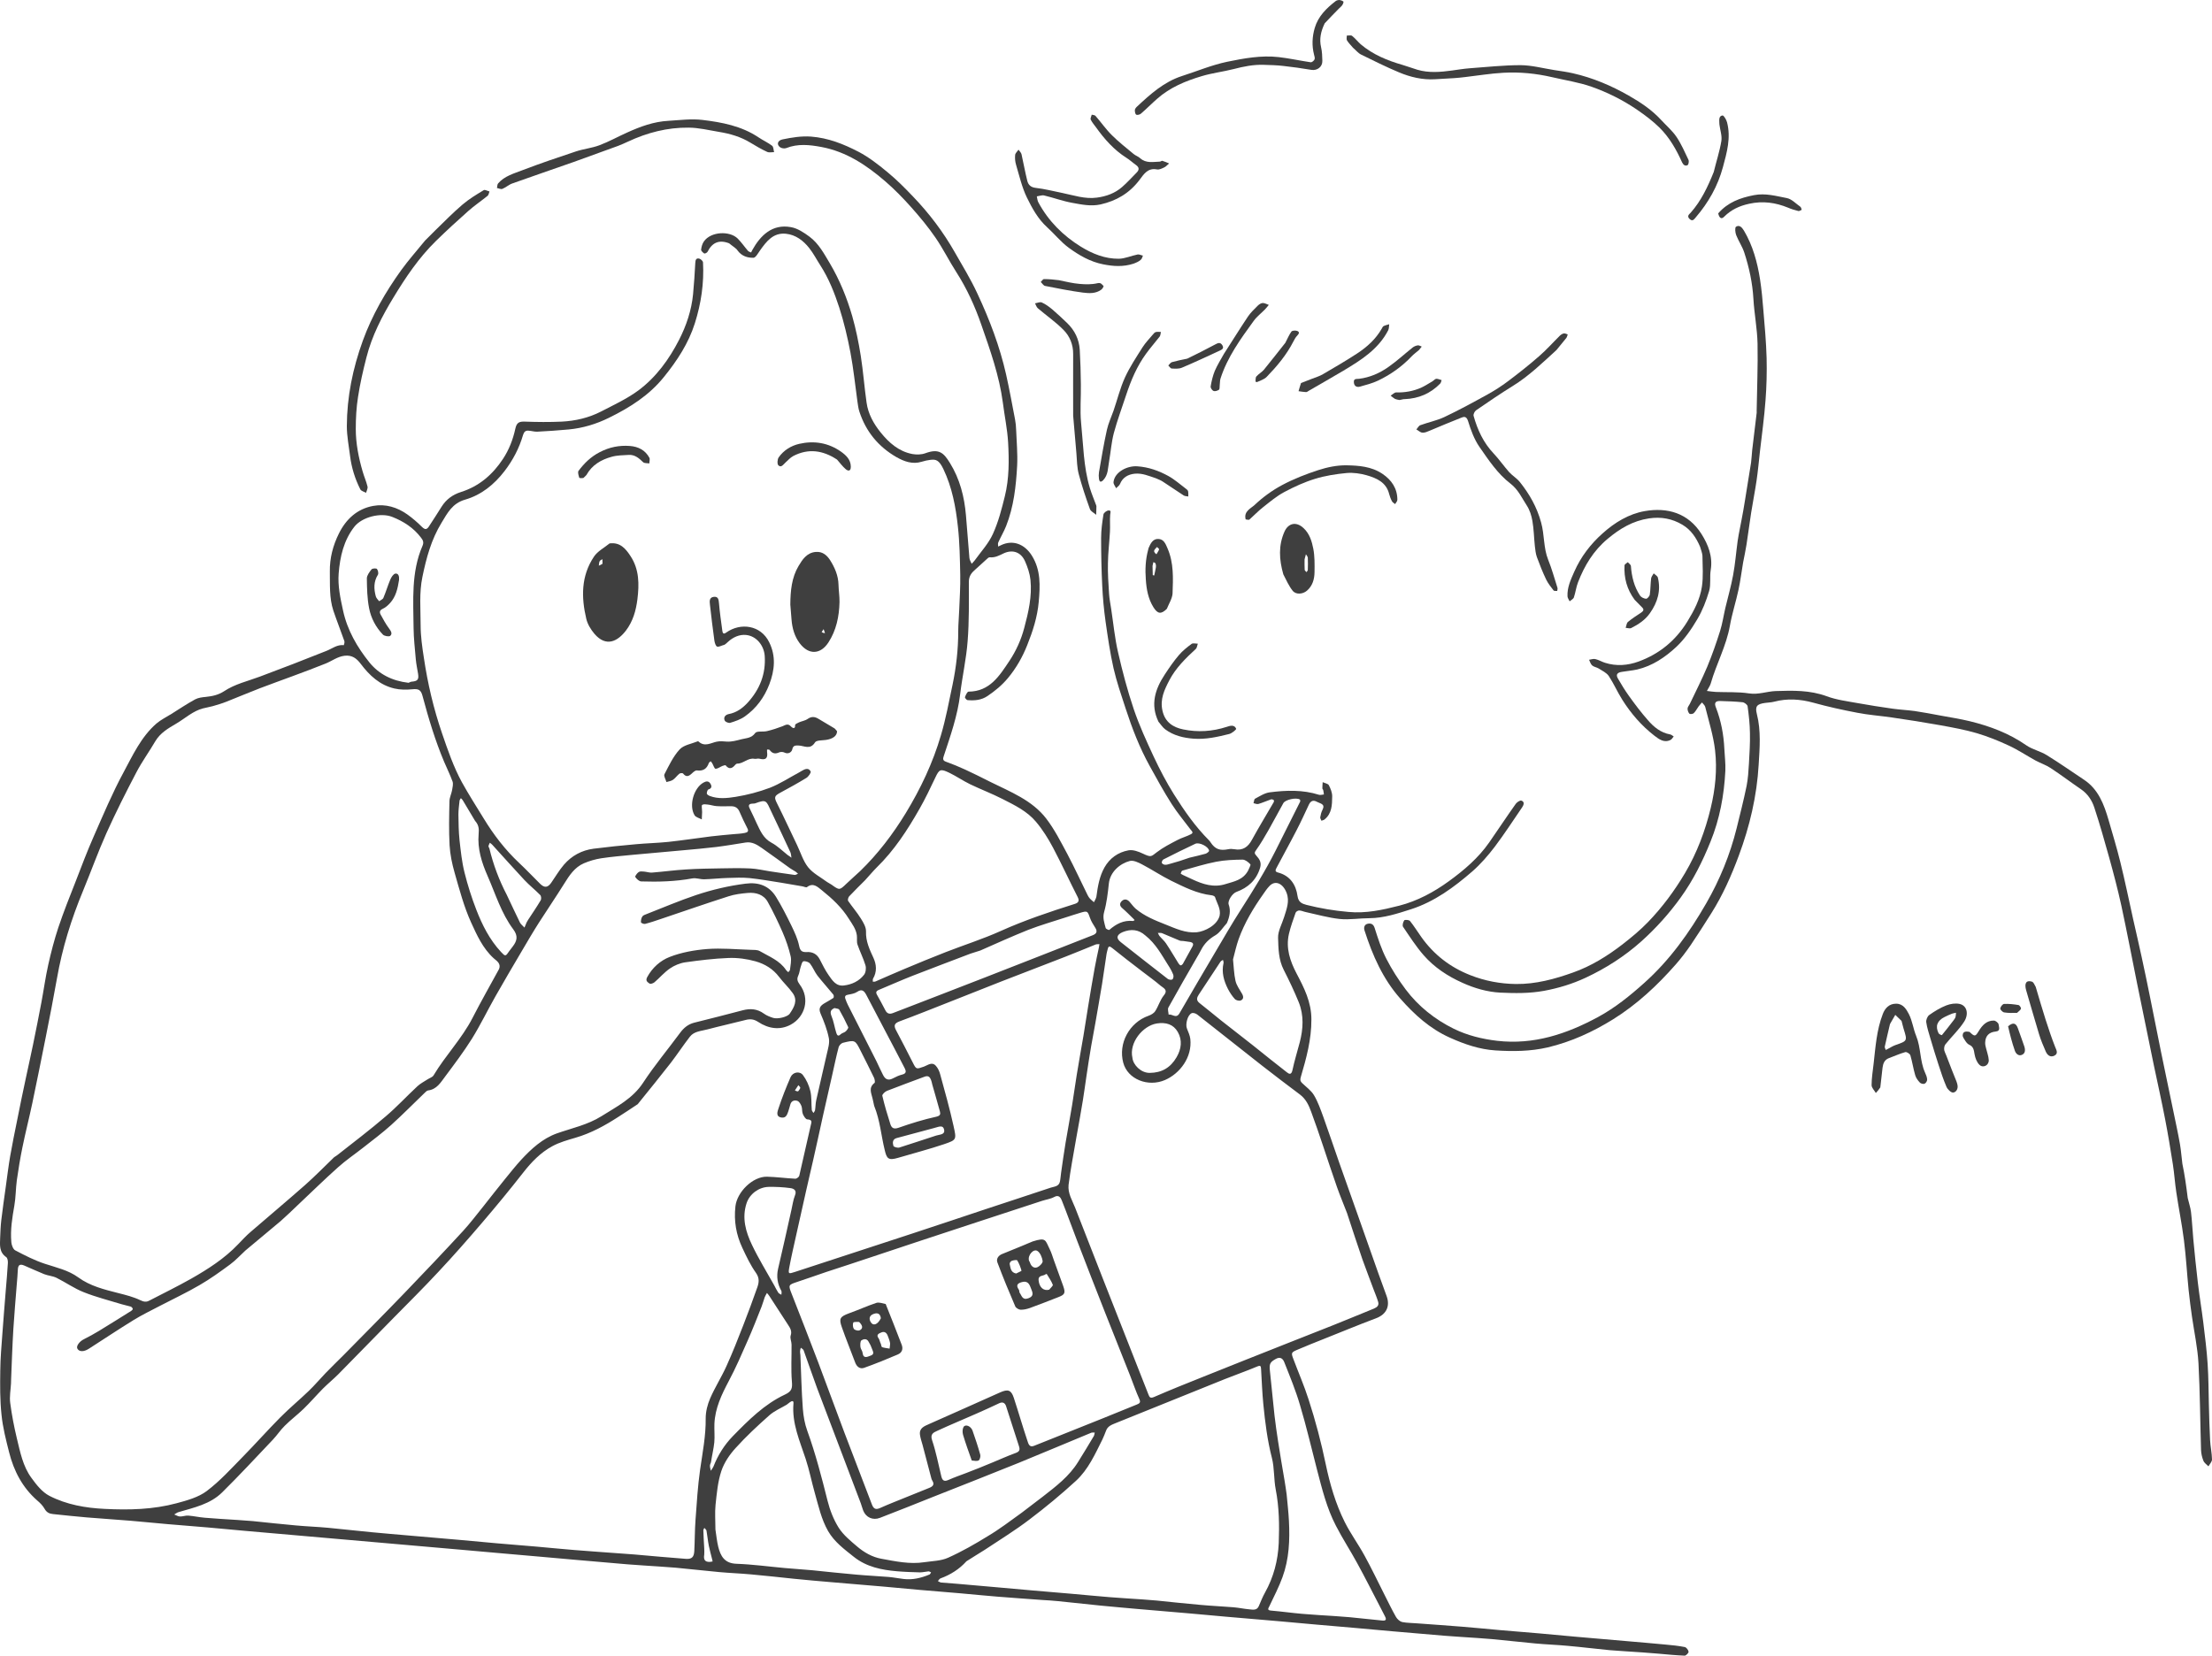 <?xml version="1.0" encoding="UTF-8"?>
<svg id="Contours" xmlns="http://www.w3.org/2000/svg" viewBox="0 0 1978.65 1481.3">
  <defs>
    <style>
      .cls-1 {
        fill: #3f3f3f;
        stroke-width: 0px;
      }
    </style>
  </defs>
  <path class="cls-1" d="M652.25,217.7c-9-3.5-15.2-.7-19.3,7.5-.4.9-2.5,1.9-3,1.6-1.2-.8-2.9-2.4-2.8-3.4.3-2.5,1-5.3,2.5-7.4,6.3-9,23.1-9.6,30.2-2.6,3.4,3.4,6.1,7.4,9.2,11,.7.8,1.9,1,2.8,1.5.4-.7.7-1.5,1.1-2.2,7.2-12.9,17.7-23.5,34.4-20.5,6,1,11.8,4.9,16.8,8.6,8.2,6.1,13,15.2,18.2,23.9,8.8,14.9,15.2,30.7,20,47.2,3.3,11.6,5.7,23.5,7.6,35.4,2.2,13.9,3.2,28,5.2,41.9,1.4,10.1,6.3,18.9,12.6,26.7,7.4,9.2,16.2,17,28.3,19.3,3.7.7,8.2.6,11.7-.7,12.2-4.5,16.4-.3,21.9,8.6,8.9,14.3,13,30.3,14.4,47,1.1,12.7,2,25.5,3.1,38.2.2,1.8,1.3,3.4,2,5.1.9-1,2-2,2.8-3.1,5.6-7.8,12.4-15.1,16.3-23.8,4.8-10.6,7.8-22.2,10.6-33.6,3.9-15.8,3.8-32.1,2.9-48.2-.7-11.9-3.2-23.6-4.7-35.5-3.2-24.1-11.3-46.8-19.2-69.5-5.7-16.5-12.9-32.4-22.4-47.2-6.5-10.1-11.8-20.9-18.6-30.8-6.5-9.5-13.9-18.4-21.6-27.1-7.3-8.2-15-16.1-23.3-23.3-16.7-14.4-34.8-26.6-57.2-30.8-10.7-2-21.1-3.1-31.5,1-1.6.6-4.2.2-5.5-.8-3.3-2.4-2.2-6.1,2.3-7,8.3-1.7,16.5-3.1,25.4-2.5,15.5,1.2,29.2,6.7,42.5,13.6,9.2,4.8,17.5,11.3,25.5,17.9,8.3,6.8,15.9,14.4,23.3,22.2,14.4,15,26.9,31.5,37.2,49.6,7,12.3,14.4,24.3,20.3,37.1,10.9,23.3,20,47.2,25.7,72.4,3,13.3,5.4,26.8,8,40.2.6,3.1.9,6.4,1,9.6.4,10.5,1.4,21.1.9,31.6-1,18.5-3,36.9-9.9,54.3-2,5-4.8,9.7-7,14.6-.5,1-.1,2.5-.1,3.7.8-.4,1.6-.8,2.5-1.2,10.5-5.1,21.1-1.2,27.7,9.4,8,12.9,7.4,26.8,6.1,41.2-1.2,13.6-5.3,26.3-10.3,38.8-4.2,10.6-9.8,20.5-17.2,29.4-5.3,6.4-11.5,11.5-18.3,16.1-5.6,3.8-11.7,4.2-17.9,3.7-.9-.1-2.5-2.1-2.3-2.7.7-1.9,2.1-4.9,3.2-4.9,19-.1,27.6-14.1,36.5-27.4,6-9,10.5-18.9,13.3-29.5,3.8-14.1,7.1-28.4,5.6-43.1-.6-5.6-2.5-11.3-4.8-16.5-3.6-8.3-11-10.9-19-7.3-4,1.9-7.8,4.1-12.6,3.6-1-.1-2.2,1.2-3.1,2-3.3,2.9-6.4,6-9.8,8.9-3.4,2.9-5.8,5.9-5.8,11,0,17.7.3,35.5-1.1,53.1-1.2,16-4.8,31.7-6.7,47.6-2.3,19.2-8.7,37.2-14.7,55.4-.7,2.1-1,3.9,2,4.9,5.8,2.1,11.5,4.4,17.1,7,7.6,3.5,15,7.2,22.5,11,18.1,9,37.5,16.4,50.2,33,7.4,9.7,13,20.8,18.8,31.6,6.4,12.1,12.1,24.6,18.2,36.9.5,1.1,1.3,2.2,2.1,3.1,1.1,1.1,2.3,2.1,3.5,3.1.8-1.7,1.9-3.3,2.2-5.1,1.2-9,2.7-18,7.2-26,4.7-8.3,12.2-13.6,21.4-15.3,4.1-.8,9.1,1.1,13.1,3,7.5,3.5,7.2,2.5,12.3-1.3,5.6-4.3,12.1-7.6,18.4-10.9,3.9-2.1,8.4-3.2,12.3-5.3,2.7-1.4.2-3.1-.7-4.4-5.6-7.5-11.7-14.7-16.7-22.6-7-11-13.3-22.4-19.6-33.9-9.1-16.4-15.8-33.8-21.6-51.6-3.9-11.9-8-23.8-10.8-36-3.1-13.7-5.1-27.7-7.1-41.6-1.5-10.7-2.5-21.5-3-32.2-.7-14.2-1-28.4-1-42.6,0-7.1,1-14.2,2.1-21.1.2-1.5,2.9-3.5,4.5-3.6,2.8-.2,1.6,2,1.5,3.9-.4,5,.1,10.1-.2,15.2-.5,9.4-1.7,18.8-1.8,28.2-.2,9,.4,18,1,27.1.3,4.6,1.2,9.1,1.9,13.7,2,13,3.2,26.2,6.2,39,3.9,17.1,8.4,34.1,14,50.7,4.9,14.5,11.4,28.6,17.9,42.6,5.4,11.5,11.3,22.8,18,33.5,9.2,14.6,19,28.8,31.3,41.1.6.6,1.1,1.2,1.5,1.9,4.1,6.2,8.3,7.7,15.8,6.2,1.8-.4,3.7-.3,5.5,0,7.6,1.4,12.3-2,15.8-8.6,6.2-11.3,12.9-22.3,19.4-33.5.3-.5.3-1.7-.1-2-.6-.4-1.7-.7-2.3-.5-3.8,1.3-7.5,3-11.3,4.1-1.3.4-2.9-.4-4.4-.7.5-1.4.5-3.5,1.4-4,4.2-2.2,8.5-5.1,13.1-5.7,14.8-1.9,29.6-2.4,44.1,2.2,1.3.4,2.9-.2,4.4-.3-.2-1.3-.3-2.5-.6-3.8-.1-.6-.8-1.1-.8-1.7,0-1.8.2-3.7.3-5.5,1.9.9,4.7,1.3,5.5,2.7,1.6,3.1,3.1,6.8,3,10.2-.1,7.4-.2,15.2-6.9,20.5-.7.6-1.8.7-2.7,1.1-.4-1-1.2-2.1-1.1-3,.4-2.3.9-4.6,2-6.7,2.8-5.4-2-5.6-4.7-7.1-3.3-1.9-5.7-1.2-7.4,2.3-3.6,7.7-7.1,15.4-11,22.9-5.8,11.3-12,22.4-17.9,33.6-.8,1.6-2,3.5,1.1,4.3,10.9,2.8,16.2,10.9,17.6,21.1.8,5.5,3.9,6.8,8,7.9,12.3,3.1,24.7,5.2,37.5,6.3,15.8,1.5,30.6-1.8,45.5-5.6,16.3-4.2,30.9-12.1,44.4-21.9s26.3-20.7,36-34.6c8-11.5,15.7-23.2,23.8-34.6,1.1-1.5,3.8-3.3,5-2.9,3.1,1,2.2,3.8.8,5.9-8.1,11.8-15.9,23.9-24.5,35.3-6,7.9-12.7,15.6-20.1,22.1-16.4,14.2-33.8,27.1-54.9,33.9-12.2,3.9-24.2,7.9-37.2,8-8.9,0-17.8,1.6-26.6.7-10.2-1.1-20.3-4-30.4-6.2-2-.4-3.9-1.4-5.9-1.4-1.1,0-2.8,1.1-3.1,2-2.2,6.3-4.5,12.5-6,19-2.9,12.7,1,24.2,6.8,35.3,6.8,12.9,13.3,25.6,13.3,41.1.1,18-4.5,34.8-9.5,51.7-.8,2.7-.3,3.8,1.2,5.3,3.7,3.6,8.2,6.7,10.7,11,3.5,5.9,5.8,12.6,8.2,19.1,4.9,13.6,9.5,27.4,14.3,41.1,5.6,16,11.3,32,17,48l18,51c2.4,6.8,5,13.6,7.4,20.4,3.2,8.8.1,16.3-9.6,19.9-16,6-31.8,12.6-47.7,18.9-7.3,2.9-14.6,5.8-21.8,8.9-6.4,2.7-6.5,2.9-4.2,8.9,4.5,12,9.6,23.7,13.5,35.9,6.2,19.1,11.3,38.5,15.4,58.2,3.7,17.6,8.8,35.2,16.9,51.4,5.2,10.4,12.2,19.9,17.8,30.2,6.4,11.6,12.1,23.7,18.1,35.5,3.3,6.5,6.4,13,10,19.3,1.1,1.9,3.4,4,5.4,4.5,4.4.9,9,.8,13.5,1.2,13.4,1,26.8,1.9,40.3,3,11.1.9,22.2,2,33.3,3,11.9,1,23.8,2,35.8,3,10.9,1,21.8,2,32.8,3,15.4,1.4,30.9,2.7,46.3,4,11.3,1,22.5,1.9,33.8,3,5.7.5,11.5,1.1,17.1,2.2,1.4.3,3.2,2.6,3.4,4.2.1,1.1-2.3,3.5-3.5,3.5-7.9-.3-15.8-1.1-23.7-1.8-4.7-.4-9.4-.7-14.1-1.1-9.7-.7-19.5-1.2-29.2-2-12.6-1.2-25.2-2.8-37.8-3.9-9.5-.9-19.1-1.2-28.7-2.1-13-1.2-25.9-2.7-38.8-3.9-4.4-.4-8.7-.7-13.1-1-9.7-.7-19.5-1.2-29.2-2-15.6-1.3-31.2-2.6-46.8-4-11.1-1-22.2-2-33.3-3-11.6-1-23.2-2-34.8-3-11.1-1-22.2-2-33.3-3-15.6-1.4-31.2-2.7-46.8-4-11.1-1-22.2-2-33.3-3-15.6-1.4-31.2-2.6-46.8-4-10.9-1-21.8-1.9-32.8-3-12.8-1.3-25.6-2.7-38.3-4-4.5-.5-9.1-.7-13.6-1-13.4-1-26.8-1.9-40.3-3-11.1-.9-22.2-2-33.3-3-11.9-1-23.8-2-35.8-3-10.9-1-21.8-2-32.8-3-15.8-1.4-31.6-2.6-47.3-4-10.9-.9-21.8-1.9-32.8-3-12.8-1.3-25.6-2.8-38.3-3.9-9.5-.9-19.1-1.2-28.7-2.1-13-1.2-25.9-2.7-38.8-3.9-4.5-.4-9.1-.7-13.6-1-9.7-.7-19.5-1.2-29.2-2-15.5-1.3-30.9-2.6-46.3-4-11.3-1-22.5-2-33.8-3-11.4-1-22.8-2-34.3-3-11.3-1-22.5-2-33.8-3-11.4-1-22.8-2-34.3-3-11.4-1-22.8-2-34.3-3-15.3-1.3-30.6-2.7-45.8-4-11.4-1-22.8-2-34.3-3-15.3-1.3-30.6-2.6-45.8-4-10.9-1-21.8-2-32.8-3-12.1-1-24.2-2-36.3-3-10.9-.9-21.8-2.1-32.8-3-13.1-1.1-26.2-1.9-39.3-3-10.1-.9-20.2-1.9-30.3-3-3.2-.3-5.7-1.4-7.5-4.6-1.6-2.9-4.1-5.4-6.7-7.6-13.2-11.6-20.9-26.4-25.1-43.1-2.8-11.1-5.7-22.3-6.8-33.6-1.4-13.1-1.3-26.4-1.1-39.6.1-11.1,1.1-22.1,1.9-33.2.9-12.8,2-25.5,3-38.3.7-8.2,1.4-16.4,1.9-24.7.1-1.8-.3-4.4-1.5-5.2-6.5-4.5-5.6-11-5.4-17.4.2-5.2.4-10.4,1-15.6,1.2-10,2.6-19.9,4-29.8,1.3-9.3,2.4-18.6,4-27.8,1.9-10.8,4.1-21.6,6.3-32.4,2.5-12.5,5-24.9,7.7-37.3,2.1-10,4.4-19.9,6.4-29.8,2.6-12.6,5.1-25.2,7.5-37.9,2.1-11.1,3.6-22.4,6.1-33.5,2.5-11.2,5.4-22.4,9-33.3,4.7-14,10.2-27.8,15.6-41.5,5.2-13.4,10.2-26.8,16-39.9,8.5-19.3,16.7-38.9,26.7-57.4,8.3-15.4,15.8-31.9,29.5-43.8,4-3.4,8.9-5.8,13.4-8.6,7-4.4,13.9-9,21.2-13,2.8-1.5,6.3-1.9,9.5-2.2,5.9-.6,11.4-1.8,16.4-5.1,9.8-6.5,21.2-9,32.1-13.1,19.9-7.4,39.7-15.1,59.5-23,5.1-2,9.5-5.8,15.5-5.1,0,0,.9-2.5.5-3.6-3.2-9.2-6.8-18.2-9.9-27.4-3.7-11.3-2.9-23.1-3.1-34.7-.2-12.2,2.8-23.5,8.1-34.2,6.4-12.9,16.4-22.1,30.7-24.7,10.9-2,21.5,1.2,30.6,7.7,4.6,3.3,8.9,7,12.9,11,3.1,3.1,4.7,2.4,6.7-.9,3.6-5.7,7.4-11.2,10.9-17,4.2-6.7,10-10.9,17.6-13.3,16.1-5.1,28.2-15.6,37.4-29.6,5.4-8.2,8.9-17.3,11-26.9,1.2-5.6,3.4-6.6,8.7-6.4,10.9.4,21.8.5,32.7,0,12.3-.6,24.3-3.4,35.2-9,11.4-5.9,23.3-11.4,33.6-19,15.8-11.8,27.4-27.8,36.3-45.2,6.5-12.7,11.1-26.4,12.5-40.8.9-9.4,1.5-18.8,2-28.2.1-2.7,1-4.4,3.7-3.6,1.3.4,3.2,2.2,3.2,3.4,1,18.6-1.7,36.7-7.3,54.4-5.7,18-15.8,33.4-27.7,48.1-13.3,16.5-30.5,27.3-49,36.4-11.3,5.6-23.4,9.3-36.1,10.5-9.4.9-18.8,1.5-28.2,2-2.5.1-5-.7-7.6-.9-2.9-.3-4.2,1-5.1,3.9-3.4,11.7-9,22.4-16.5,32.2-9.3,12.1-20.8,21.4-35.3,25.6-11.5,3.3-15.8,12-21.1,20.7-9.2,15-13.6,31.5-17.1,48.4-3,14.4-1.6,28.8-1.6,43.2,0,9.8,1.4,19.6,2.9,29.2,3.4,23,8.7,45.6,16.3,67.7,5.1,14.9,10.2,29.8,17.7,43.6,6.1,11,12.9,21.7,19.5,32.4,8.9,14.6,19.2,28.1,31.8,39.9,6.4,6,12.4,12.4,18.7,18.6,3.9,3.8,6.8,3.5,9.9-.9,3.8-5.4,7.1-11.2,11.4-16.2,6.9-8,15.9-12.9,26.5-14.3,12.6-1.6,25.2-2.9,37.8-4,9.7-.9,19.5-1.1,29.2-2.1,12.7-1.4,25.3-3.3,37.9-4.9,6.7-.8,13.4-1.4,20.2-2,3.4-.3,6.8-.4,10.1-1.1,1.7-.4,4.1-.9,2.4-4.1-2.6-4.9-4.9-10-7.1-15-1.5-3.4-3.9-4.8-7.5-4.8-4.3,0-8.7.2-13-.1-2.6-.2-5.2-1.1-7.9-1.4-1.7-.2-3.8-.5-4.9.3-.8.5-.2,3-.2,4.6,0,.6.1,1.3.1,1.9-.1,2.2-.2,4.4-.3,6.5-2.2-1.2-5.4-1.9-6.5-3.8-5.2-8.7-.7-24.2,7.9-29.1,2.5-1.4,4.7-1.7,6.3.9,1.3,2.1,1.5,4.2-1.8,5.2-.8.3-1.5,2.5-1.4,3.7.1.8,1.6,1.7,2.6,2.1,7.6,2.9,15.6,2,23.2.8,10.4-1.7,20.8-4.4,30.6-8.1,9-3.5,17.3-9,25.9-13.6.8-.4,1.6-.9,2.4-1.4,2.9-1.7,6.2-3.4,8.2.4.5,1-2,4.7-3.9,5.8-7.5,4.6-15.3,8.9-23.1,13.1-5.6,3-5.8,4.2-3.1,9.6,6.2,12.4,12,25,18,37.5,3.2,6.7,5.4,14.2,9.9,19.8,4.4,5.4,11.1,8.8,16.9,13.1,1.2.9,2.8,1.5,4,2.4,7,5.1,7.2,5,13.2-.8,4-3.9,8.3-7.5,12.3-11.3,16-15.5,29.3-33,40.9-52,13.3-21.9,24.2-44.9,31.4-69.5,4.4-14.8,7.2-30.1,10.4-45.2,3.3-15.8,5.1-31.7,5.1-47.9,0-6.5.7-13.1.9-19.6.4-10.2,1.1-20.5.9-30.8-.3-14.4-.5-28.9-2.1-43.2-1.9-17.7-5.2-35.3-13-51.6-3.9-8.1-6.7-8.8-11.6-8.2-2.6.3-5.2.9-7.8,1.7-8.2,2.5-15.6-.2-22.5-4.1-16.2-9.3-27.4-22.9-33.2-40.7-1-3-1.3-6.1-1.8-9.3-2-14.5-3.5-29.1-6.2-43.5-2.6-13.6-5.8-27.2-10-40.3-4.3-13.2-9.4-26.1-17-37.9-3.3-5.1-6.1-10.6-9.9-15.4-5.3-6.7-12.1-11.9-20.9-12.8-11.3-1.1-17.3,6.8-23,14.8-1.8,2.5-4,6.7-6,6.7-5.2.1-10.4-1.4-14.1-6.4-1.1-2-4.5-3.9-7.6-6.5M446.45,866.9c1.9-4.9-2.3-7.3-4.8-9.5-9.8-8.9-15.1-20.8-20.3-32.2-6.4-14.1-10.4-29.4-14.7-44.4-2.3-8-4-16.3-4.5-24.6-.7-13.1-.4-26.3-.1-39.5.1-3.3,1.8-6.6,2.4-10,.4-2.4,1.1-5.3.4-7.4-2.2-6.1-5.1-11.9-7.6-17.8-8-19-13.9-38.7-19.2-58.5-1.5-5.9-3.6-6.9-9.4-6.3-5.2.5-10.7.5-15.8-.7-13.1-3-22.4-11.7-30.2-22.1-3.7-4.9-7.8-8-14.5-7.2-6.3.8-11.1,4.6-16.7,6.9-19.6,7.9-39.5,14.8-59.3,22.3-9.9,3.8-19.7,8-29.6,11.9-4,1.6-8.2,2.8-12.3,4-2.8.8-5.8,1.2-8.7,2-9.2,2.4-16,9-23.9,13.6-7.3,4.3-14.3,8.3-18.8,15.9-5.4,9.3-11.8,18-16.8,27.6-9.4,17.9-18.5,36-26.8,54.4-7.6,17-13.9,34.6-21,51.8-10.5,25.3-18.6,51.3-23.3,78.3-3.1,17.5-6.5,34.9-10,52.4-3.9,19.7-7.9,39.4-12,59-2.8,13.3-6.2,26.5-8.9,39.8-2,9.7-3.6,19.6-5,29.4-1,7.5-.9,15.2-2.2,22.6-1.9,10.9-3.7,21.7-2.7,32.8.2,2.6,1.6,6.3,3.5,7.3,8.6,4.5,17.3,9,26.5,12,10.3,3.4,21,5.7,29.9,12.2,10.7,7.8,23.2,10.8,35.7,14,6.7,1.7,13.6,3.4,19.8,6.4,3.1,1.5,5.3,1.8,7.9.4,12.6-6.5,25.4-12.8,37.8-19.8,15.1-8.6,29.7-18,41.8-30.7,3.6-3.7,7.1-7.6,11-10.9,16.3-14.1,32.8-27.9,49-42.2,8.9-7.9,17.2-16.4,25.8-24.7.8-.7,1.9-1.1,2.7-1.8,14.6-11.5,29.4-22.7,43.5-34.8,9.9-8.4,18.8-18.1,28.4-27,2.6-2.4,5.9-4.1,9-6.1,1.8-1.2,4.4-1.9,5.4-3.6,10.6-17.8,25.4-32.9,34.9-51.5,7.4-14.4,15.5-28.7,23.7-43.7M570.45,987.9c-5.9,3.9-11.7,7.8-17.7,11.6-11.9,7.7-24.2,14.4-37.9,18.4-7.1,2.1-14.4,4.1-20.8,7.6-10.5,5.7-18.7,14.2-26.1,23.7-11.8,15.1-24,29.9-36.4,44.4-12.8,15-25.8,29.8-39.3,44.2-13.1,14.1-26.7,27.6-40.2,41.3-16.5,16.8-33,33.7-49.5,50.5-4.4,4.4-9.3,8.4-13.7,12.8-5.9,6-11.4,12.4-17.4,18.2-5.4,5.2-11.4,9.7-16.7,15-3.9,3.8-6.9,8.5-10.7,12.5-15,15.8-29.8,31.8-45.3,47.1-10.7,10.6-25.2,13.6-39.1,17.7-1.4.4-2.5,1.4-3.8,2.1,1.7.6,3.3,1.7,5,1.8,2.5.1,5.1-1,7.6-.8,4.9.4,9.8,1.5,14.7,1.9,9.7.8,19.4,1.4,29.2,2,4.5.3,9.1.6,13.6,1,13,1.3,25.9,2.8,38.8,3.9,9.5.9,19.1,1.2,28.7,2.1,12.8,1.2,25.6,2.7,38.3,3.9,11.2,1.1,22.5,2,33.8,3,15.4,1.3,30.9,2.6,46.3,4,10.9,1,21.8,2,32.8,3,11.9,1,23.8,2,35.8,3,11.1,1,22.2,2.1,33.3,3,13.4,1.1,26.8,2,40.3,3,4.5.3,9.1.6,13.6,1,15.3,1.3,30.6,2.8,45.8,3.9,5.3.4,7.3-1.5,7.6-6.9.5-9.4.4-18.7,1.1-28.1,1.1-15,2-30,4.1-44.8,2.2-15.3,5.2-30.4,5-46,0-5.9,1.6-12.3,4-17.8,4.3-9.9,10.2-19.1,14.6-28.9,5.5-12.1,10.3-24.4,15.1-36.7,4.4-11.2,8.5-22.5,12.5-33.8,1.5-4.3,2-8.2-1.2-12.8-4.9-6.9-8.6-14.7-12.2-22.4-5.5-11.7-7.7-24-6.2-37.2,1.4-12.7,15.4-26.8,28.3-26.5,8.4.2,16.8,1.4,25.2,1.8,1.2.1,3.3-1.5,3.6-2.6,3.5-14.9,6.7-29.9,10.2-44.8.8-3.4,1.8-5.4-3.1-5.7-1.4-.1-3.1-2.9-3.9-4.8-.9-2.2-.4-4.8-1.2-7-.7-1.8-2-4.1-3.6-4.7-2.4-.9-5.3-.3-6.3,2.9-.7,2.2-1.2,4.5-2,6.7-1,2.7-1.9,5.7-5.7,5.3-6.1-.7-3.6-6-3-8.1,3.1-9.5,6.8-18.8,10.8-28,2-4.6,8.1-5.8,11.1-1.9,3.1,4.1,5.4,9.2,6.6,14.2,1.3,5.5.8,11.3,1.3,17,.1.9,1,1.8,1.5,2.7.5-.8,1.2-1.6,1.4-2.4.5-3,.4-6.1,1.1-9.1,3.1-13.9,6.4-27.7,9.5-41.5,1-4.5,2.6-9.5,1.8-13.8-1.5-7.7-4.4-15.1-7.5-22.3-1.9-4.5-.2-6.7,3.1-8.8,2.8-1.7,5.7-3.2,8.4-5,.5-.3.5-2.3,0-3-4.7-5.8-9.7-11.2-14.3-17.1-2.5-3.3-4-7.4-6.6-10.7-1.1-1.4-4.1-2.4-5.9-2-1.2.3-1.9,3.3-2.5,5.2-.8,2.5-1,5.3-2.1,7.6-1.4,3.1-.8,5,1.2,7.8,9.7,12.8,4.8,29.1-7.8,36-9.7,5.3-20.1,3.7-29.3-2.4-3.8-2.5-7.2-2.8-11.3-1.7-11.3,2.9-22.7,5.4-34,8.4-5.5,1.5-11.9,1.6-15.7,6.5-5.9,7.6-11.2,15.7-17.1,23.4-9.6,12.3-19.4,24.4-29.6,37M219.45,1118.9c-4.5,4.1-8.6,8.7-13.5,12.3-8.8,6.5-17.8,13-27.3,18.5-11.6,6.8-23.8,12.5-35.7,18.7-8,4.2-16.1,8.1-23.7,12.8-13.5,8.3-26.6,17.1-39.9,25.6-4.6,2.9-8.7,2.7-10.2-.3-1.1-2.3,2-6.4,5.9-8.3,4.6-2.3,9.1-4.8,13.4-7.4,9.7-5.9,19.4-12,29-18,.6-.4,1.5-1.4,1.3-1.8-.2-.8-1-1.7-1.8-2-2.7-.8-5.5-1.3-8.1-2.1-11.4-3.5-23-6.4-34-10.8-8.4-3.3-16-8.7-24.2-12.8-3.4-1.7-7.5-1.9-11.1-3.3-6-2.4-11.9-5.2-17.8-7.7-4-1.7-5.6-.6-5.8,3.8-.2,4.5-.6,9.1-1,13.6-1,13.1-2.2,26.2-3,39.3-.9,14.9-1.4,29.8-2,44.7-.1,1.3,0,2.6-.1,4-.3,5.9-1.5,11.9-.7,17.6,1.4,10.6,3.4,21.1,5.9,31.5,3,12.3,5.4,25.1,13.1,35.5,4.4,6.1,9.6,12.7,16,16,15.3,7.9,32.4,10.9,49.6,11.7,21.6,1.1,43.3.6,64.4-5.1,9.3-2.5,19.4-5.3,26.8-10.9,11.8-8.9,21.9-20.1,32.3-30.7,11.3-11.5,22-23.6,33.4-35.1,8.2-8.3,17.2-15.7,25.6-23.8,5.2-5,9.9-10.6,14.9-15.8,5.3-5.5,10.8-10.8,16.2-16.2,18.3-18.6,36.6-37,54.7-55.8,17.6-18.3,35.1-36.7,52.3-55.4,6.4-7,12.1-14.6,18.1-22,6.3-7.9,12.4-15.9,18.8-23.7,4.9-6,9.7-12.1,14.9-17.8,9.2-9.9,19-19,32.1-23.7,13.4-4.7,27.4-7.6,39.7-15.3,13.6-8.6,28-15.7,37.4-30.1,10.1-15.4,22-29.6,32.9-44.4,3.3-4.5,7.2-7.8,12.7-9.2,14.5-3.7,29-7.2,43.4-11.1,6.9-1.8,13.1-1.3,19,3,2.3,1.7,5.2,2.8,7.9,3.7,4.1,1.5,13.2-.7,15.2-3.7,3.8-5.6,7.4-11.7,2.7-18.3-3.6-5.1-8.4-9.5-12.2-14.5-5.4-7.2-12.9-11.7-21.1-14-7.8-2.2-16.1-3.3-24.2-3-13,.5-26,2.1-38.8,3.9-4.7.7-9.7,2.8-13.6,5.5-5.1,3.5-9.2,8.4-13.9,12.4-1.1.9-3.5,1.7-4.3,1.1-1.6-1.2-4-2.3-2.1-5.8,4.6-8.5,11.8-14.8,20-18,10.5-4.1,22.2-6.2,33.5-7.1,12.9-1,26,.3,39.1.7,2.7.1,5.8-.1,8,1.1,8.4,4.9,17.9,8.4,23.6,17,.5.7,1.3,1.3,2,1.9.5-.7,1.4-1.4,1.5-2.1.4-4,1.5-8.3.6-12.1-1.7-7.3-4.2-14.6-7.2-21.5-4-9.2-8.4-18.3-13.2-27-3.7-6.8-10.6-8.8-17.9-8.2-5.8.5-11.7,1.2-17.2,3-20.3,6.5-40.4,13.5-60.6,20.3-4.7,1.6-9.4,3.2-14.1,4.4-1.1.3-3.6-.8-3.7-1.4-.1-1.8.3-3.9,1.3-5.3.7-1.1,2.6-1.6,4-2.2,14.6-5.7,29.1-11.9,44-16.9,14.4-4.8,29.2-8.3,44.3-10.2,11.6-1.5,21,1.8,27.2,11.8,5.1,8.3,9.5,17,13.8,25.8,2.8,5.8,5.6,11.8,6.9,18.1.9,4.5,2.6,5.7,6.7,5.5,5.2-.3,9.2,1.7,11.7,6.5s4.9,9.8,8,14.2c3.3,4.7,6.6,10.1,13.7,9.2,7.2-.9,13.5-3.9,17.9-9.5,1.6-2,2.1-6,1.3-8.6-1.9-6.3-5-12.3-7.1-18.5-.9-2.6-.2-5.6-.6-8.4-.8-5.6-4.1-9.9-7.1-14.6-6.4-10.3-15-18.2-24.2-25.6-3.8-3-7.7-7.1-13.3-2.8-.7.6-2.7-.5-4.1-.7-6.2-1.1-12.4-2.2-18.7-3.2-9.6-1.5-19.1-3.2-28.7-4.2-6.4-.6-12.9-.3-19.4-.1-7,.2-14,1-21,1.2-3.5.1-7.2-1.4-10.6-.8-15.2,2.8-30.5,3.2-45.8,2.7-1.9-.1-4.1-2.2-5.3-4-.4-.5,1.6-3.4,3.1-4.4,1.2-.8,3.2-.5,4.8-.4,2.4.2,4.8,1.1,7.1.9,10.1-.8,20.2-2.2,30.3-2.8,10.7-.7,21.4-.8,32.1-1,8.6-.2,17.1-.3,25.7.1,5.7.3,11.3,1.6,16.9,2.5,7.5,1.1,15.1,2.3,22.6,3.3.9.1,2-.7,3-1.1-.7-.6-1.4-1.3-2.1-1.8-1.7-1.1-3.5-2-5.2-3.2-8.4-6-16.6-12.1-25.1-18-4.3-3-8.8-5.8-14.5-4.9-8.8,1.4-17.5,2.9-26.3,4-10.1,1.2-20.2,2.1-30.3,3-14.8,1.4-29.6,2.6-44.3,4-9.4.9-18.9,1.7-28.2,3.1-5.3.8-10.7,2.4-15.6,4.5-8.3,3.6-13,10.9-17.6,18.3-7.3,11.7-15.1,23.1-22.5,34.7-5.3,8.3-10.2,16.7-15.2,25.2-8,13.5-15.9,27-23.7,40.7-7.2,12.7-13.5,25.8-21.2,38.2-7.3,11.6-15.6,22.6-23.8,33.6-4,5.3-7.5,11.5-15.2,12.5-1.1.1-2.2,1.2-3.1,2.1-10,9.6-19.7,19.5-30,28.8-8,7.2-16.6,13.6-25.1,20.3-7.5,5.9-15.5,11.3-22.6,17.7-12.2,10.9-23.8,22.3-35.7,33.5-5.1,4.9-10.2,9.8-15.5,14.5-10.4,8.8-20.8,17.3-31.6,26.4M1204.95,1085.4c-3-7.8-6.2-15.4-9-23.3-4.4-12.4-8.4-24.9-12.6-37.3-3.4-10.1-6.8-20.2-10.5-30.1-2.1-5.8-4.7-11.4-10-15.4-11.5-8.6-22.9-17.3-34.2-26.1-19.3-15.1-38.4-30.4-57.7-45.5-1.3-1-3.7-1.8-5-1.2-3.7,1.6-5.8,10-4.2,13.8,1.2,3,2.6,6.1,3,9.2,1.8,16.4-9.3,31-22.7,36.8-15.1,6.5-33.3-.6-37.3-15.5-4.6-17.2,5.3-35.9,22.6-42,2.3-.8,4.9-2.3,6.1-4.3,2.8-4.4,4.3-9.8,7.5-13.8,4.4-5.2-.5-6.8-2.8-8.8-5.3-4.6-11.1-8.6-16.6-12.9-9-6.9-18-13.8-26.8-20.9-2.3-1.9-3.3-1.6-3.9,1.1-.3,1.4-.8,2.7-1,4.1-1.4,8.9-2.6,17.9-4,26.8-1.9,11.7-4,23.3-6,35-1.2,7-2.6,13.9-3.8,20.9-1.5,8.9-2.9,17.8-4.2,26.7-1.1,7.2-2,14.5-3.2,21.7-1.8,11-3.8,22.1-5.8,33.1-1.3,7.6-2.7,15.2-4,22.8-1.1,6.6-2.2,13.1-3,19.8-.8,7.6,3.3,13.8,5.9,20.5,8.5,21.7,16.9,43.3,25.4,65,6.5,16.6,13.1,33.2,19.6,49.8,6.9,17.5,13.8,35,20.6,52.4.9,2.3,1.6,3.5,4.9,2.1,14.5-6.3,29.2-12.2,44-18.1,25.4-10.2,50.9-20.3,76.4-30.4,13.2-5.2,26.4-10.4,39.5-15.6,12.3-4.9,24.5-10,36.8-15,2.9-1.2,4.8-2.9,3.8-6.1-1.1-3.7-2.6-7.2-4-10.9-3.3-9-6.8-17.9-10-26.9-4.5-13.3-9.1-26.9-13.8-41.5M739.45,1137.9c-8.8,3-17.5,6.1-26.3,9-8.1,2.7-8.1,2.8-4.9,10.9,8,20.4,15.9,40.7,23.7,61.2,7.9,20.9,15.5,41.9,23.4,62.8,8.1,21.5,16.5,42.8,24.6,64.3,1.6,4.2,3.7,4.7,7.3,3.1,4.1-1.8,8.2-3.6,12.3-5.2,10.6-4.3,21.1-8.6,31.7-12.8,3.2-1.3,4.9-3,2.7-6.5-.5-.8-.8-1.7-1-2.6-2.6-9.8-5.1-19.5-7.7-29.3-.8-3-1.9-6-2.3-9-.9-6.2,3.9-7.8,8.3-9.8,21.1-9.3,42.2-18.8,63.3-28.2,7.1-3.2,10-2.2,12.3,4.8,4.2,12.8,7.9,25.7,12.2,38.5.8,2.3,1.6,6.2,5.8,4.5,5.5-2.1,10.9-4.4,16.3-6.5l45-18c10.3-4.1,20.5-8.3,30.8-12.5,2.2-.9,3.7-1.7,2.2-4.9-3.1-6.8-5.5-14-8.3-21.1-7.3-18.5-14.7-36.9-22-55.4-8.5-21.6-17-43.3-25.3-65-4.7-12.1-9-24.3-13.8-36.3-.9-2.2-2.6-5.3-6.7-3-3.3,1.8-7.3,2.3-11,3.5-36.2,11.9-72.5,23.7-108.7,35.7-27.6,9.1-55.2,18.5-83.9,27.8M781.95,989.4c-.5-2.1-.9-4.3-1.4-6.4-1.1-4.9-3.9-9.8,1.7-14.1.7-.5.2-3.2-.4-4.6-3.9-8.1-7.9-16-12-24.1-4.9-9.8-5-9.9-15.9-7.2-1.5.4-3.4,2.4-3.8,4-2.2,8.3-3.9,16.7-5.8,25.1-2.8,12.2-5.6,24.4-8.3,36.6-2.9,13.1-5.7,26.3-8.7,39.4-2,9.1-4.3,18.2-6.3,27.4-3,13.3-5.9,26.5-8.9,39.8-2.1,9.5-4.3,18.9-6.1,28.5-1.1,6.1-.8,6.1,5,4.2,34.9-11.5,69.9-22.8,104.8-34.3,22-7.2,43.9-14.6,65.9-21.9,19.3-6.4,38.7-12.7,58.1-19.2,3.1-1,7.2-1,8.2-5.2.6-2.6.7-5.4,1.1-8.1,1.3-8.9,2.5-17.9,4-26.8,1.9-11.4,4.1-22.7,5.9-34,1.5-8.9,2.6-17.9,4.1-26.8,1.9-11.7,4-23.3,6-35,1.5-8.7,2.7-17.5,4.2-26.3,1.9-11.5,3.8-23.1,5.9-34.6,1.1-6,2.4-12,3.7-18,.2-1,.3-2.1.5-3.1-1.1.1-2.3,0-3.3.3-9,3.6-17.9,7.4-27,10.9-19.2,7.5-38.5,14.8-57.7,22.3-15.8,6.2-31.5,12.5-47.3,18.7-14.5,5.7-28.9,11.5-43.5,16.9-4.8,1.8-5.3,3.9-3.1,8,5.1,9.5,10,19.2,14.9,28.8,3.2,6.3,3.1,6.1,10,3.7,3.4-1.2,7.2-4.7,10.7-.7,1.9,2.1,3.2,5,3.9,7.8,4.2,15.3,8.5,30.6,11.9,46,2.7,12.2,2.8,12.4-8.2,16.2-13.6,4.6-27.6,8.2-41.4,12.3-8.8,2.6-10.2.7-12-7.1-3.2-12.9-4.1-26.3-9.4-39.4M864.45,1396.9c-6.4,7.1-14.2,12-23.2,15.3-.9.3-1.6,1.6-2.3,2.4,1,.4,1.9,1.2,3,1.3,4.7.4,9.4.7,14.1,1.1,11.4,1,22.8,2,34.2,3,11.2,1,22.5,2,33.7,3,11.7,1,23.5,2,35.2,3,11.2,1,22.5,2.1,33.7,3,9.7.8,19.4,1.3,29.2,2,4.2.3,8.4.6,12.6,1,13.1,1.3,26.2,2.8,39.3,3.9,9.7.9,19.4,1.3,29.2,2.1,4.9.4,9.8,1.5,14.7,1.9,3,.3,6.4,1,8.1-2.8,1.8-4.1,3.4-8.3,5.6-12.2,7.7-13.8,11.6-28.7,12.3-44.4.6-16,.4-31.9-2.7-47.8-1.8-9.3-1.1-19.1-3.4-28.2-4.1-15.9-6.1-32-7.7-48.2-1-10.3-1.4-20.8-2-31.2-.2-2.7-.2-3.9-3.7-2.4-9.5,4-19.3,7.4-28.8,11.2-32.4,13-64.8,26.1-97.2,39.2-3.6,1.5-7.5,2.7-9,7-1,2.6-2,5.2-3.2,7.7-6.6,13.2-12.7,27-23.7,37.1-13.3,12.2-27.2,23.7-41.6,34.6-12.7,9.7-26.4,18.1-39.8,27-5.4,3.5-10.8,6.6-16.6,10.4M773.95,787.4c-4.8,4.8-9.7,9.6-14.4,14.6-.8.9-1.4,3.2-.9,4,3.7,5.4,8,10.3,11.4,15.8,2.2,3.5,4.7,7.7,4.6,11.5-.3,8.9,3.2,16.2,6.7,23.8,2.7,5.9,3.2,12.4-.4,18.5-.4.7-.1,1.8-.2,2.7.8,0,1.7.1,2.4-.2,8.6-3.7,17.2-7.6,25.9-11.2,12.2-5.1,24.4-10.2,36.8-15,16.4-6.4,33.2-11.7,49.2-18.9,21.6-9.7,43.9-17.2,66.4-24.3,2.6-.8,4.5-2.3,2.6-6-7.5-14.7-14.4-29.7-22.1-44.3-4.3-8.1-9.3-16.1-15.2-23.1-7.9-9.5-19.1-14.9-29.9-20.4-9.4-4.8-19.4-8.6-29-13.2-6.4-3.1-12.3-7.2-18.7-10.3-7.9-3.8-9-3.1-12.4,4.1-4.5,9.5-9,19-14.2,28.1-10.8,19-22.6,37.2-38.4,52.6-3.5,3.5-6.5,7.2-10.2,11.2M913.95,1353.4c6.3-4.8,12.7-9.6,19-14.5,11.7-9.1,23.5-18.1,31.4-30.9,4.8-7.7,9.5-15.4,14.1-23.2.5-.9.5-2.1.8-3.1-1.1.1-2.3-.2-3.2.2-21.6,8.9-43.2,18.1-64.8,26.9-25.3,10.2-50.6,20.2-76,30.2-16,6.4-32,12.8-48.1,19-6.4,2.5-12.6-.4-15-6.5-.8-2.1-1.4-4.4-2.2-6.6-6.3-16.7-12.7-33.4-19-50.1-6.7-17.6-13.4-35.1-20-52.7-4.2-11.3-8-22.7-12.1-34-.3-.9-1.6-1.5-2.5-2.3-.3,1-.7,2.1-.7,3.1-.1,1.1.2,2.2.3,3.4.7,16.1,1,32.1,2.2,48.1.5,6.7,1.7,13.5,4,19.8,7.4,20.5,12.8,41.4,18.1,62.5,2.1,8.4,5.4,16.9,10,24.2,4.1,6.4,10.4,11.6,16.3,16.6,6.3,5.4,13.6,9.6,21.8,11.1,12.7,2.3,25.4,5.1,38.4,3.1,7.2-1.1,14.9-1.1,21.3-4,12.3-5.5,24-12.2,35.5-19.3,10.3-6.1,20-13.5,30.4-21M639.95,1368.4c.8,5.2,1.3,10.4,2.5,15.4,2.1,8.4,5.6,14.9,16.2,15.3,14.5.5,28.9,2.5,43.3,3.8,8.2.7,16.4,1.3,24.7,2,13.1,1.3,26.2,2.8,39.3,3.9,9.7.9,19.4,1.3,29.1,2.1,4.4.4,8.8,1.3,13.2,1.8,8.1,1,15.8-.9,23.2-4,.6-.3,1-1.2,1.4-1.9-.8-.3-1.6-1-2.3-.9-2.5.2-5.1.9-7.6.9-6.9-.2-13.7-.4-20.6-1-13.9-1.2-27.3-3.9-38.6-12.9-8.5-6.8-17.3-13.2-23-23-6.1-10.7-8.6-22.5-11.9-34.1-2.9-10.2-4.9-20.6-8.2-30.6-5.3-16.1-12.4-31.8-10.9-49.5.3-3-1.6-2.2-3.1-1.2-1.1.7-2,1.7-3,2.3-5.2,3.1-11,5.5-15.5,9.5-10.5,9.3-20.8,18.9-30.1,29.2-5.4,5.9-10.3,13.1-12.8,20.6-3.2,9.6-4.1,20.1-5.2,30.3-.7,7-.1,14-.1,22M1150.95,1337.4c.7,7.7,1.6,15.4,2,23.2.9,17.2.2,34.3-5.8,50.6-3.2,8.8-7.6,17.2-11.6,25.7-1,2.1-2.5,3.8,1.6,4.1,9.3.8,18.5,2.1,27.8,2.9,9.7.8,19.4,1.4,29.2,2,4.4.3,8.7.6,13.1,1,9.8,1,19.5,2,29.3,3,3.3.3,3.8-1,2.3-3.8-1.3-2.4-2.5-5-3.8-7.4-7-13.4-13.8-27-21.1-40.3-6.1-11.2-13.1-21.9-18.9-33.2-8.3-15.9-12.5-33.2-17-50.4-5-19.3-9.5-38.7-15.2-57.7-3.8-13-9-25.6-14-38.2-1.1-2.9-3.3-5.5-7.6-3.1-5.2,2.9-6,4.4-5.3,10.8,1.5,13.3,2.6,26.6,4.1,39.8.9,7.7,2,15.5,3.2,23.2,1.8,11.7,3.8,23.4,5.8,35.1.6,4,1.3,7.8,1.9,12.7M1102.95,858.4c.7,6.4.8,12.9,2.2,19.1.9,4.1,3.7,7.8,5.8,11.5,1.5,2.5,1.6,5-1.1,6.1-1.4.6-4.2-.1-5.3-1.3-2.4-2.6-4.4-5.7-6.1-8.9-3.7-7.3-5.9-14.9-4-23.3.2-.8-.3-1.9-.5-2.8-.7.5-1.7.9-2.2,1.6-6.5,9.8-13,19.6-19.4,29.4-1.7,2.6-2.6,5.1.6,7.6,6.4,5,12.7,10.3,19.1,15.4,9.6,7.6,19.4,15.1,29,22.7,10,8,20,16.1,30.1,23.9,1.8,1.4,3.9,2.6,4.9-1.7,1.8-8.5,4.4-16.8,6.6-25.2,3.1-12,3.8-24.1-.9-35.8-4-9.8-8.6-19.5-13.4-28.9-4.7-9.1-4.8-19.1-5.1-28.7-.2-6.1,3.5-12.4,5.4-18.6,2.2-7.1,5.1-14.2,2.2-21.7-3.2-8.4-10.1-11.7-15.4-6-2.1,2.2-3.8,4.7-5.5,7.2-8.9,12.6-16.8,25.8-22,40.3-2,5.7-3.3,11.5-5,18.1M365.45,610.9c.9-.3,1.7-.9,2.6-1,5.5-.4,6.8-1.9,5.9-7.2-.7-4.2-1.6-8.4-2-12.7-.8-9.4-1.9-18.8-2-28.1-.2-24.8-2.3-49.9,8-73.6,1.3-3,.5-4.9-1.3-7.2-6.7-8.9-15.6-14.6-25.7-18.6-10.4-4.2-27.2.1-34,8.8-9.5,12.2-12.8,26.7-14,41.6-.9,11.3,1.5,22.3,3.9,33.3,3.8,17.6,12.6,32.8,23.7,46.6,8.6,10.5,20.3,16.4,34.9,18.1M635.95,1308.4c-.3,1-1,2.1-.9,3.1,0,1.5.5,2.9.8,4.4.8-1.2,1.7-2.4,2.3-3.7,4-10.2,9.7-19.4,17.4-27.3,14-14.3,28.2-28.6,46.6-37.2,6.2-2.9,6.7-5.7,6.2-11.7-.9-10.9-.2-22-.3-33,0-2.7-1.5-5.7-.8-8,1.4-4.1-.5-6.9-2.4-9.8-5.5-8.6-11-17.1-16.6-25.6-.6-1-1.4-1.8-2.2-2.8-.7,1.3-1.5,2.5-2,3.8-1,2.8-1.7,5.6-2.8,8.4-4,10.1-8,20.4-12.4,30.3-5.4,12.3-10.7,24.6-17,36.4-6.4,12.1-12.2,24.2-12.8,38.2-.2,5.5.4,11.1-.1,16.6-.6,5.8-2,11.3-3,17.9M876.95,850.4c-2.9.9-5.9,1.8-8.8,2.8-17.3,6.6-34.6,13.1-51.8,19.8-9.9,3.9-19.6,8.2-29.4,12.3-1.9.8-4.2,1.6-2.6,4.5,2.5,4.6,5.2,9.2,7.5,13.9,1.6,3.3,3.9,3.9,7.1,2.6,27.1-10.5,54.3-20.9,81.4-31.5,32.4-12.6,64.8-25.4,97.2-38.1,3.3-1.3,4.3-3.3,2.2-6.6-1.8-2.9-3.7-5.8-4.8-9-2.1-6-2.3-6.3-8.4-4.5-4.4,1.3-8.9,2.8-13.3,4.2-11.1,3.6-22.5,6.9-33.4,11.1-14.2,5.7-28.2,12-42.9,18.5M1090.95,819.4c1.3-6.2-2.4-11.3-4.1-16.8-.3-.8-2-1.5-3.1-1.6-13.1-1.5-24.6-7.4-36.1-13-8.9-4.4-17.2-10-26-14.6-3.4-1.8-7.8-3.9-11-3.1-8.5,2.2-17.7,9.5-18.8,20.4-.9,8.5-1.9,17.1-4.2,25.3-1.5,5.3.2,9.6,1.4,14.3.2.8,2.8,2,3.2,1.7,6.1-5.3,12.8-8.9,21.2-8,.5,0,1-.5,1.5-.8-.4-.4-.7-.8-1.1-1.2-3.3-3.2-6.5-6.5-10-9.5-2.7-2.3-2.3-4.6-.2-6.5,2.2-2,4.8-1.4,6.8.9,1.8,2.1,3.4,4.3,5.4,6.1,7.8,6.6,17.2,10.4,26.6,14.1,9.1,3.6,17.9,7.9,28.1,7,7.3-.8,18.1-6.2,20.4-14.7M887.95,1308.4c6.8-2.8,13.6-5.9,20.5-8.4,3.6-1.3,4.1-2.9,3-6.2-3.9-11.9-7.6-23.8-11.5-35.7-.9-2.8-2.9-4.1-6-2.7-6.8,3.2-13.7,6.4-20.6,9.4-11.7,5.2-23.5,10-35.1,15.4-3,1.4-6.4,2.7-4.5,8.3,3.5,10.4,5.6,21.3,8.2,32.1.9,3.8,2.4,5.3,6.4,3.5,5.2-2.3,10.6-4.2,15.9-6.2,7.7-3,15.5-6,23.7-9.5M424.95,734.4c-3.7-6.1-7.3-12.3-11-18.4-.4-.7-1.1-1.3-1.7-1.9-.4.8-1.2,1.6-1.2,2.5-.4,4-1,8-1,12.1.1,7.7.2,15.4,1,23,1.1,9.8,2.1,19.6,4.5,29.1,2.8,11.2,6.3,22.3,10.5,33.1,5.3,13.7,11.9,26.8,22.1,37.8,3.9,4.2,4.1,4.1,7.4-.8,1-1.4,2.1-2.8,3.2-4.2,3.8-5,4.8-9.3.4-15.2-10.7-14.3-15.9-31.6-23-47.8-5.2-11.8-9.2-24.3-8-37.6.4-4.4.2-7.9-3.2-11.7M707.95,1082.4c1-4.2,1.5-8.7,3.1-12.7,2-4.7-1-6.3-4-6.7-6.5-.9-13-1.2-19.5-1.1-8.7.2-16.9,6.2-19.7,14.5-4.4,13.3-.8,25.7,4.8,37.4,5.9,12.4,13.2,24.2,19.9,36.2,1.2,2.2,2.2,4.4,3.6,6.5.6.9,1.8,1.3,2.8,1.9,0-1.2.5-2.7-.1-3.6-3.4-6.1-4.4-12.6-2.9-19.4,4-17.3,8-34.7,12-53M1097.45,825.9c-3.4,3.7-6.2,8.5-10.3,10.9-5.7,3.3-9.9,7.4-12.8,13.2-1.2,2.4-2.6,4.6-3.9,6.9-8.5,14.8-17.1,29.6-25.3,44.5-.9,1.6.1,4.2.2,6.4,3.1-.9,6.7,4,9.7-1.2,10.3-17.9,20.8-35.7,31.3-53.5,7.9-13.4,15.7-26.9,24.1-40,10.8-16.9,21.4-33.9,30.5-51.9,7.4-14.6,14.7-29.2,22-43.9.3-.5.1-1.8-.3-2-3.1-2-13,.1-14.7,3.3-4.5,8-8.7,16.1-13.2,24-3.5,6.1-7,12.2-11.1,17.9-1.7,2.3-1.6,3.1.2,5.1,2.7,3,4.8,6,3.3,10.9-3.4,11.1-10.8,17.7-21.2,21.5-3.6,1.3-8,8-6.9,11.2,2,5.6.9,10.9-1.6,16.7M833.95,970.4c-1.4-6.8-3.1-8.5-6.9-7.1-11.2,4.2-22.5,8.3-33.7,12.7-1.8.7-4.4,3.3-4.1,4.4,2,8.6,4.5,17,7.2,25.4,1.1,3.4,3,4.7,7.3,3.2,11.1-3.9,22.4-7.4,33.8-9.9,3.9-.9,3.7-2.6,3.2-4.7-2-7.6-4.4-15.3-6.8-24M783.95,949.4c2,4.2,3.9,8.4,6,12.5,1.9,3.7,4.5,5.1,8.6,3,2.7-1.4,5.6-2.8,8.5-3.5,3.8-.9,3.5-3.1,2.3-5.5-5.4-10.6-11-21.1-16.5-31.6-6-11.4-11.9-22.7-17.9-34.1-1.8-3.4-3.8-5.8-8.2-2.8-2.2,1.5-5.2,2-7.9,2.5-2.6.4-3.5,1.4-2.6,3.9.6,1.7,1.3,3.5,2.1,5.1,8.4,16.7,16.8,33.3,25.6,50.5M1012.95,946.4c.6,6.3,7.6,13.6,15.5,13.5,10.8-.1,18.6-4.7,24-14,4.3-7.4,5.3-15.2,1.1-22.6-4-6.9-10.6-8.9-18.9-7.6-12.5,2.1-24.8,17.2-21.7,30.7M453.45,800.9c3.9,8.2,7.7,16.5,11.7,24.6.9,1.7,2.7,2.9,4,4.4.6-1.5,1.2-3.1,1.9-4.6.4-.8.9-1.6,1.4-2.4,3.8-5.8,7.7-11.5,11.2-17.4.7-1.1.5-3.8-.4-4.7-4.6-4.7-9.8-8.8-14.3-13.6-9.7-10.4-19.1-21-28.7-31.5-.6-.7-1.4-1.1-2.1-1.7-.4,1-1,1.9-1.2,3-.1.7.6,1.4.8,2.1,3.5,14.5,8.6,28.2,15.7,41.8M1116.45,778.9c.7-1.9,2.6-4.9,2-5.6-1.8-2-4.6-4.2-7-4.2-7.9.1-15.9.4-23.6,1.9-10.2,2-20.1,5.1-30.1,7.9-.8.2-1.3,1.7-1.6,2.6-.1.2,1.2.9,1.9,1.3,2.8,1.3,5.6,2.6,8.4,3.9,9.6,4.5,19.3,7.7,30.1,4.2,7.3-2.3,15.3-3.5,19.9-12M1024.45,836.9c-6-5.4-12.8-5.9-20.1-3-5.5,2.3-6.3,5.6-1.7,9.1,13.9,11,27.9,21.9,41.9,32.8,1,.8,3.4,1.1,4.2.4.9-.7,1.2-3,.7-4.2-1.2-3-2.8-5.9-4.6-8.6-5.8-9.1-10.9-19-20.4-26.5M704.45,764.9c1.2.8,2.4,1.6,3.5,2.5-.3-1.6-.3-3.4-.9-4.8-5.6-12.2-11.4-24.3-17.1-36.4-4.6-9.7-4.1-11.3-14.3-7.5-.7.3-1.6.2-2.4.3-2.9.1-4.3,1.1-2.7,4.2,2.2,4.4,4.2,8.9,6.3,13.4,3.2,6.7,6,13.5,13.3,17.4,5.1,2.7,9.3,6.9,14.3,10.9M1063.95,767.4c4.8-1.2,9.7-2.2,14.5-3.6,1.2-.4,3.2-1.9,3.1-2.7-.6-3.7-8.7-7.8-12.3-6.2-9.6,4.5-19.1,9.2-28.5,14-.9.4-1.7,2.2-1.5,3.1.2.8,1.9,1.7,2.9,1.7,1.5.1,3.1-.5,4.6-.9,5.5-1.5,11.1-3.2,17.2-5.4M1058.45,841.9c-1.1-.1-2.3,0-3.3-.4-5.3-2.1-10.5-4.5-15.7-6.6-1.1-.4-2.5-.2-3.7-.2.5.9.8,2,1.5,2.8,1.9,2.3,4.2,4.2,5.8,6.6,3.9,5.8,7.4,11.9,11.1,17.8.5.8,1.2,1.6,2,1.8.5.1,1.5-.7,1.9-1.3,2.9-5.1,5.6-10.3,8.5-15.4,1.3-2.3.8-3.6-1.8-4.2-1.9-.2-3.6-.5-6.3-.9M834.95,1009.4c-10.9,2.9-21.8,5.8-32.8,8.8-3.9,1-3.8,4.3-3,7,.3,1,3.7,2,5.3,1.5,11-3.4,21.9-7.2,32.9-10.7,3-1,8-.7,7.2-5-.9-5.4-5.7-2.4-9.6-1.6M746.45,901.9c-3.3,1.5-4.2,3.3-2.7,7.1,2,4.7,2.7,9.9,4.2,14.7.5,1.4,1.2,4.6,4.1,1.6,1.1-1.1,3.2-1.4,4.4-2.5,1.1-1,2.6-3,2.3-3.8-2.4-5.3-5.1-10.5-8-15.6-.4-.9-2.1-1-4.3-1.5M629.95,1385.4c0,1.8.2,3.7,0,5.5-.7,4.1.3,6.8,5.1,6.5.8,0,1.6-.3,2.4-.4-.1-.6-.3-1.2-.4-1.8-1-4.1-2.2-8.1-3-12.2-.9-4.5-1.3-9.1-2.1-13.6-.2-.9-1.3-1.6-1.9-2.4-.3.8-1,1.5-.9,2.3.1,5,.5,10.1.8,16.1M713.95,976.4c.7-1,1.7-2,1.9-3.1.1-.7-1.1-1.6-1.7-2.4-1,1.6-2.1,3.1-3.1,4.7.8.4,1.6.9,2.9.8Z"/>
  <path class="cls-1" d="M1956.95,1071.9c1,4.4,2.4,8.3,2.9,12.3,1,8.2,1.3,16.4,2.1,24.7,1.2,12.8,2.5,25.6,4,38.3,1.4,12,3.4,23.9,4.9,35.9,1.5,12.4,3.1,24.9,3.9,37.3.8,12,.8,24,1.1,36.1.3,10.7.5,21.4,1.1,32.1.3,5.7,1.6,11.4,1.7,17.2,0,2-2,4.1-3.2,6.1-1.6-1.6-3.7-3-4.5-5-1.2-3-2-6.4-2.1-9.6-.8-25.9-.9-51.8-2.3-77.7-.8-13.9-3.8-27.7-5.8-41.5-1.1-7.9-2.2-15.8-3-23.8-1.5-14.9-2.3-29.9-4.2-44.8-1.8-14.3-4.7-28.4-6.8-42.6-1.3-8.4-1.8-16.9-3.1-25.2-2.1-13.4-4.3-26.8-6.9-40.2-3.1-16.1-6.7-32.2-10.1-48.3-5-24.4-10-48.8-15-73.3-4.7-23.2-9.1-46.5-14.1-69.7-3.2-14.6-7-29-11-43.4-4.1-14.8-8.3-29.5-13.1-44.1-2.1-6.5-5.9-12.4-11.9-16.5-9.1-6.2-17.9-12.9-27.2-19-4.2-2.8-9.2-4.4-13.6-6.8-8-4.4-15.7-9.6-24-13.4-9.2-4.3-18.7-8.1-28.4-11-10.6-3.1-21.6-5.1-32.6-7.1-14.5-2.6-29-4.9-43.6-7-10.3-1.5-20.6-2.2-30.8-4.2-13.2-2.5-26.3-5.4-39.3-9-11.7-3.2-23.2-4-35-.9-2.6.7-5.4.7-8.1,1.1-7.4,1-9.2,3-7.4,10,3.8,15,2.5,30.2,1.6,45.2-1.6,28-8,55.2-17.8,81.5-6.6,17.8-14.3,35.2-24.5,51.4-6,9.5-12.1,19.1-18.4,28.4-4.1,6-8.6,11.9-13.4,17.4-16.5,18.8-34.7,35.8-56,49.1-18.2,11.3-37.5,20.2-58.6,25.2-15.5,3.6-31.2,3.7-46.8,2.7-14.2-.9-27.6-5.5-40.7-11.4-17.9-8-31.8-20.7-44.4-35-15.5-17.5-24.8-38.6-31.9-60.7-1-2.9-.2-5.8,3.2-6.3,2.6-.4,4.7.4,5.8,3.9,3,9.4,6,18.9,10.5,27.6,4.9,9.6,10.8,18.7,17.2,27.3,11.4,15.2,26.2,26.9,43.2,35.3,12.1,5.9,25.1,9.1,38.6,10.7,32.8,3.8,62.3-6.1,90.4-21.3,15.1-8.2,28.5-19,41.4-30.6,22.8-20.4,40.2-44.9,55.3-71.1,12.1-21,21.3-43.5,27.2-67.2,3.1-12.6,6.3-25.1,8.9-37.8,1.3-6.6,1.7-13.4,2.1-20.1.5-9,1.1-18.1.9-27.1-.1-8.1-1-16.1-2.1-24.1-.2-1.4-2.8-3.4-4.5-3.6-6.7-.7-13.4-.9-20.1-1.1-4.3-.1-5.4,1.8-3.7,5.9,4.6,11.9,6.9,24.2,7.5,36.9.3,6.5,1.2,13.1.9,19.6-1.1,21.8-5,43.1-13.3,63.5-7.1,17.6-15.5,34.5-26.7,50-10.3,14.3-21.9,27.2-35,39-15.1,13.5-31.8,24.2-50,32.7-11.8,5.5-24.2,9.3-37.2,11.7-13.1,2.4-26.2,2.2-39.2,1.6-11.6-.6-23-3.9-33.8-8.8-13.2-5.9-25.2-13.8-34.7-24.7-6.8-7.8-12.5-16.7-18.4-25.4-.8-1.2,0-4.4,1.1-5.8.5-.7,4.3-.4,5.1.6,3.6,4.5,6.7,9.5,10.1,14.3,11.2,15.8,25.8,27.1,43.9,34.2,13.2,5.2,26.7,7.7,40.7,7.9,17.8.2,34.7-4.4,51.2-10.3,16.1-5.7,30.6-14.7,44.1-25.1,8.1-6.3,16-12.8,23.1-20.2,12.7-13.2,23.6-27.9,33-43.8,10.7-18.1,18-37.7,22.9-58,4.1-17,5.9-34.4,3.9-51.7-1.5-13.1-5.6-25.9-8.8-38.8-.4-1.5-1.9-2.7-2.9-4-1,1.2-2.1,2.2-3,3.5-1.5,2-2.6,4.4-4.4,6.1-.8.8-3.3,1-3.9.4-1-1.1-1.7-3.1-1.6-4.6.1-1.4,1.3-2.7,2-4.1,5.3-11.1,10.9-22.1,15.7-33.5,4.3-10.4,8-21,11.4-31.8,2.1-6.7,3.1-13.7,4.7-20.6,2.3-9.7,5.1-19.3,6.9-29.1,1.9-10.2,2.7-20.5,4.1-30.8.5-3.7,1.3-7.5,2-11.2,1-5.3,2.1-10.5,3-15.8,1.1-6.1,2-12.2,3-18.3,1.3-8.3,2.7-16.5,4-24.8.5-3.7.6-7.4,1-11.1,1.3-11.1,2.7-22.2,4-33.3.1-.5,0-1,0-1.5.3-20.2,1.2-40.4.8-60.6-.3-13.3-2.9-26.5-3.7-39.9-.8-14.3-3.8-28.1-8.2-41.6-1.8-5.4-5.1-10.2-7.2-15.5-.9-2.3-1.3-6.7-.2-7.5,3-1.9,5.2.3,7.1,3.4,8,13.5,12,28.3,14.4,43.5,1.4,9.2,2.3,18.5,3,27.7,1.2,14.2,2.5,28.5,2.9,42.8.3,12.7,0,25.5-1,38.2-1.1,15-3.2,30-4.9,44.9-1,8.9-1.8,17.9-3.1,26.7-1.4,9.5-3.3,19-4.8,28.5-1.5,9.6-2.7,19.2-4.2,28.8-.8,5.3-2,10.5-3,15.8-1.4,8.1-2.4,16.3-4.1,24.3-2.3,10.8-5.8,21.4-7.7,32.2-3.2,18.2-12.2,34.4-17.2,51.9-.7,2.3-2.3,4.4-3.4,6.6,2.7.3,5.4.8,8.1.9,9.9.4,19.9-.2,29.5,1.3,8.4,1.3,16-1.8,23.9-2.1,15.3-.5,30.6-.9,45.5,4.6,8.9,3.3,18.5,4.5,27.9,6.2,10.4,1.9,20.9,3.5,31.4,5,6.5.9,13.1,1.2,19.7,2.1,7.6,1.1,15.2,2.6,22.8,4,8.8,1.6,17.7,3,26.4,5.1,18,4.4,35.1,10.8,50.6,21.6,5.5,3.8,12.6,5.2,18.3,8.8,11.2,6.9,22,14.5,33,21.8,13.1,8.6,18.1,22.2,22.2,36.2,3.6,12.5,7.4,25,10.5,37.6,4.2,17,7.7,34.1,11.5,51.2,2.5,11.3,5.2,22.5,7.6,33.8,2.6,11.8,5,23.6,7.4,35.4,3.4,16.6,6.6,33.3,10,49.9,3.6,17.7,7.4,35.3,11,52.9,2,9.8,4.2,19.6,5.9,29.5,1,5.7,1.3,11.4,2.1,17.2,2.1,9.9,3.5,20.1,4.8,30.7Z"/>
  <path class="cls-1" d="M545.25,486.2c9.5-1.3,14.5,4.8,18.8,11.4,7.8,11.9,7.8,25.1,6.1,38.7-1.3,10.2-4,19.6-10.2,27.8-7.4,9.7-17.7,15.2-28.2,3-3.2-3.8-6.2-8.6-7.3-13.4-4.6-19.3-4.7-38.4,6.8-55.6,3.2-4.9,9.1-7.9,14-11.9M538.95,504.4c0-1.4-.1-2.7-.1-4.1-.8.6-2,.9-2.4,1.7-.6,1.2-.6,2.7-.8,4.1,1-.4,1.9-.8,3.3-1.7Z"/>
  <path class="cls-1" d="M748.75,654.2c0,4.2-3.8,6.9-9.9,7.8-3.4.5-8.6.2-9.8,2.2-4.3,7-9.8,2.9-14.8,2.8-2.7,0-4.8-.3-5.6,3.6-.5,2.2-3.4,4.5-7,2.7-1.3-.7-3.5-.7-4.8-.1-3.6,1.6-6.1.9-8.4-2.2-.3-.5-1.5-.3-2.3-.4,0,.7-.1,1.5,0,2.2.8,5.8-1.2,7.4-6.9,6-1.4-.4-3,.4-4.4.1-5.9-1.1-9.9,4.4-15.4,4.3-.5,0-1.2.4-1.6.9-2.7,3.3-5.5,4.8-8.8.6-.3-.3-1.9.3-2.9.6-2.1.9-4.1,2.5-6.1,2.5-1,0-1.9-3.1-2.9-4.8-.4-.7-.9-1.3-1.4-1.9-.6.5-1.5,1-1.7,1.6-1.8,5.2-5.1,7.3-10.7,6.6-1.4-.2-3.3,1.6-4.7,2.9-2.7,2.5-5,3.2-7.6-.1-.4-.6-2.6-.5-3.3.1-2.1,1.6-3.6,4-5.8,5.5-1.6,1.1-3.8,1.4-5.8,2-.7-2.4-2.6-5.4-1.8-7,4-7.7,7.8-15.9,13.6-22.2,3.7-4,10.7-5,16.3-7.3.2-.1.6.2.8.4,5.3,4.8,10.8,1.1,15.9,0,3.3-.7,6.1-.3,9.2-.1,4.3.3,8.8-1,13.1-2.1s9-.9,12.3-5.6c1.5-2,7-.8,10.6-1.7,4.6-1.1,9.3-2.6,13.7-4.3,2.7-1.1,5-2.9,7.7.2.8.8,3.9,3.3,3.7-1.4,0-.7,2.1-1.7,3.4-2.3,2.5-1.1,5.5-1.5,7.7-3,3.5-2.5,6.5-2.2,9.9-.1,4.5,2.8,9.1,5.3,13.6,8.1,1,.4,1.7,1.6,2.9,2.9Z"/>
  <path class="cls-1" d="M706.95,540.9c.1-12.3,1.2-24.1,7.3-34.4,3.4-5.7,7.3-12,15.5-12.7,6.2-.5,10.1,3.2,12.8,7.4,4.1,6.5,7.3,13.7,7.5,21.9.1,5.2,1,10.4.9,15.6-.3,12.9-2.9,25.4-10,36.2-6.7,10.3-17.3,11.7-25.7.5-4.5-6-6.6-13.3-7.2-20.9-.4-4.4-.7-8.7-1.1-13.6M737.95,566.4c-.4-1.2-.8-2.3-1.2-3.5-.6.9-1.2,1.7-1.8,2.6.9.5,1.7,1,3,.9Z"/>
  <path class="cls-1" d="M1520.75,489.2c-3.5-8.2-8.2-15.2-15.8-19.7-9.2-5.5-19-7.3-29.9-5.7-14.5,2.2-26,9.1-37,18.3-12.7,10.6-20.7,23.9-26.5,38.9-1.7,4.3-2.2,9.1-3.7,13.5-.5,1.4-2.5,2.4-3.8,3.5-.7-1.5-1.8-2.9-1.9-4.4-.4-7.9,2.9-15,6-22,5.9-13.4,14.6-24.8,25.4-34.4,10.8-9.7,23.4-17.4,37.6-19.9,20.5-3.6,39,1.8,50.8,20.4,6,9.5,10.3,20.2,8.3,32.3-1,6.1.3,12.8-1.4,18.7-2.6,8.8-6,17.6-10.7,25.5-5.2,8.8-11.3,17.7-18.7,24.6-9.9,9.2-21.3,17-35,20.2-4.5,1-9.1,1.3-13.6,2.1-3.4.5-5.9,1.9-3.7,5.8,3.1,5.4,6.4,10.8,10,15.8,5.3,7.4,10.8,14.7,16.8,21.5,5.3,6.2,11.6,11.4,20.1,12.9,1.1.2,2,1.2,3.1,1.8-.9,1.1-1.7,2.5-2.8,3.1-5.8,2.9-10.3-.6-14.5-3.8-11.5-8.9-20.9-19.8-28.6-32-4.4-6.9-7.7-14.6-12.2-21.4-2-2.9-5.8-4.7-9-6.7-1.8-1.1-4.3-1.4-5.8-2.7-1.4-1.2-1.9-3.3-2.8-5.1,1.9-.3,4-1.1,5.7-.6,3,.7,5.7,2.4,8.6,3.3,10.1,3.2,20.2,2.4,29.9-1.1,18.6-6.8,33.2-18.7,43.7-35.8,6-9.8,11.3-19.9,13-31.1,1.4-9.1.6-18.5.5-27.8-.2-2.6-1.3-5.2-2.1-8Z"/>
  <path class="cls-1" d="M1013.95,235.9c-9.3,3-18,2.4-27.1.6-11.7-2.3-21.6-8.1-30.8-14.8-7.1-5.2-12.8-12.4-19.4-18.4-8.2-7.4-13.4-17-18.1-26.6-4.4-9.1-6.7-19.2-9.6-29-.9-2.9-1.2-6.1-.9-9,.1-1.7,2-3.2,3-4.8.9,1.4,2.4,2.6,2.7,4.1,1.8,7.9,3.2,16,5.2,23.9.9,3.4,3,5.7,7.5,6.2,7.9.9,15.7,2.9,23.6,4.5,10.3,2.1,20.5,5.7,31.2,4.2,8.3-1.1,16.1-3.9,22.5-9.5,4.5-3.9,8.5-8.4,12.7-12.6,2.5-2.4,3-4.7-.2-7-3-2.1-5.7-4.7-8.8-6.6-11-7-19.5-16.6-27-27.1-1.7-2.3-3.6-4.5-4.8-7-.5-1.1.6-2.9.9-4.4,1.2.3,2.7.3,3.4,1.1,5,5.7,9.3,12,14.7,17.3,6,6,12.8,11.3,19.4,16.8,1.8,1.5,4.2,2.2,5.9,3.8,5.3,4.7,11.5,3.2,17.6,3,.7,0,1.6-.9,2.2-.7,2.1.6,4,1.5,6,2.3-1.4,1.2-2.6,2.7-4.2,3.5-2.1,1-4.6,2.3-6.6,1.9-8.5-1.7-12,4.6-15.9,9.7-8.9,11.6-20.4,18.4-34.6,21.6-8.7,1.9-16.9.1-25.2-1.4-8.5-1.5-16.8-4.6-25.2-6.6-2-.5-4.4.5-6.6.8.4,1.8.5,3.8,1.4,5.4,9,16.7,22,29.7,38,39.6,10.4,6.4,21.6,10.9,33.9,10.8,5.6-.1,11.2-2.7,16.8-3.8,1.5-.3,3.2.7,4.8,1-.6,1.3-.9,3-1.9,3.7-1.7,1.6-3.9,2.5-6.5,3.5Z"/>
  <path class="cls-1" d="M380.25,215.2l9-9c8.1-7.8,15.9-15.9,24.4-23.1,5.8-5,12.5-9,19.1-13,1-.6,3.4.8,5.1,1.2-.6,1.4-.7,3.2-1.8,4-5.7,4.6-11.8,8.7-17.3,13.6-9.8,8.7-19.5,17.6-28.9,26.8-15.1,14.8-26.9,32.3-37.8,50.3-10.3,16.9-19.4,34.5-24.3,53.9-3,11.7-5.7,23.4-7.5,35.3-1.5,9.4-2,19.1-2,28.6,0,12.9,2.5,25.5,6.1,37.9,1.3,4.6,3.3,9,4.4,13.6.4,1.7-.8,3.7-1.3,5.6-1.8-1-4.5-1.6-5.2-3.2-4.7-9.3-7.8-19.3-9.1-29.7-1.1-8.9-2.9-17.8-2.9-26.7.1-26.3,5.3-51.7,14.3-76.5,8.3-22.8,20.3-43.6,34.4-63.2,6.5-9,14-17.4,21.3-26.4Z"/>
  <path class="cls-1" d="M1210.25,42.7c-2-2.4-4-4.3-5.4-6.6-.6-1.1-.1-2.9-.1-4.3,1.6.1,3.7-.5,4.7.3,2.8,2.2,5.1,5.2,7.8,7.6,10.9,9.2,23.8,14.5,37.4,18.4,4.5,1.3,8.8,3,13.2,4.3,10.2,3,20.6,2.1,30.9.7,5.2-.7,10.4-1.6,15.7-2,15.2-1.1,30.5-2.8,45.8-2.8,10,.1,20,2.8,30.1,4.4,5.6.9,11.3,1.6,16.8,2.9,17.6,4,34.1,11,49.7,19.9,10.7,6.1,20.9,12.9,29.3,22.1,4.5,4.9,9.8,9.4,13.5,14.9,4.3,6.4,7.4,13.6,10.7,20.5.6,1.3.1,4.4-.9,4.8-1.9.9-3.6,0-4.8-2.5-5.1-11.4-11.3-22.3-20.2-31.1-6-5.9-12.9-11.1-19.9-15.9-12.7-8.7-26.5-15.6-40.9-20.7-11.4-4-23.6-5.8-35.5-8.6-14.3-3.3-28.8-4.7-43.3-3.9-11.3.6-22.6,2.5-33.9,3.8-3.4.4-6.7.8-10.1,1-5.7.4-11.4.7-17.1,1-11.3.7-22.2-1.9-32.4-6.2-11.5-4.8-22.7-10.4-33.9-15.9-2.6-1.3-4.6-3.9-7.2-6.1Z"/>
  <path class="cls-1" d="M1392.25,313.2c-12.6,11.5-24.6,23.2-39,32.1-11.2,6.9-22.1,14.4-32.9,21.8-1.3.9-2.6,3.6-2.2,5,3.5,12.5,8.8,24,17.9,33.6,5,5.3,9.1,11.3,13.9,16.7,2.9,3.2,6.9,5.5,9.6,8.9,8.6,10.8,15.2,22.3,19,36.2,3.1,11.1,2,22.6,6.3,33.3,3.3,8.1,5.6,16.7,8.3,25.1.3.8-.1,1.8-.2,2.8-1.1-.1-2.8.2-3.3-.5-2.4-3.1-4.9-6.2-6.6-9.7-3.1-6.5-5.8-13.3-8.3-20.1-1.1-3.1-1.4-6.5-1.8-9.7-.8-7.5-.9-15.2-2.2-22.6-.8-4.8-2.4-9.8-5-13.8-4.4-6.7-7.6-14.2-14.6-19.6-11.5-8.8-19.6-21.1-27.8-32.9-4.7-6.8-7.7-15.1-10.2-23.2-1.4-4.3-3.6-3.9-6-2.9-9.5,3.7-18.8,7.7-28.2,11.6-2.1.9-4.5,2-6.6,1.8-1.8-.1-3.6-1.9-5.4-2.9,1.2-1.3,2.1-3.3,3.6-3.8,7.1-2.6,14.7-4.1,21.5-7.3,13.1-6.2,25.9-13.2,38.6-20.2,6.3-3.5,12.4-7.4,18.1-11.7,9.6-7.2,19.1-14.7,28.1-22.6,6.5-5.6,12.3-12.2,18.4-18.2,1-1,2.3-1.8,3.6-2.1,1.1-.2,2.4.6,3.5.9-.4,1-.6,2.2-1.2,3.1-2.7,3.4-5.7,7-8.9,10.9Z"/>
  <path class="cls-1" d="M561.75,126.7c-3.1,1.4-5.9,2.7-8.8,3.8-13.3,4.9-26.6,9.7-40,14.5-18.2,6.4-36.4,12.6-54.6,19.1-3.2,1.1-5.8,3.6-9,4.9-1.3.5-3.2-.5-4.8-.8.3-1.4.2-3.1,1-4.1,5.8-6.7,14.3-8.9,22-11.9,15.7-6,31.6-11.4,47.6-16.7,6.9-2.3,14.4-3,21.2-5.6,8.5-3.2,16.5-7.7,24.8-11.4,11.7-5.3,23.7-9.7,36.7-10.4,10.2-.6,20.5-2,30.5-.8,17.4,2.1,34.9,5.4,50,15.5,4,2.7,8.5,4.7,12.3,7.6,1.3,1,1.2,3.7,1.8,5.7-2.1,0-4.4.6-6.2-.2-5.2-2.4-10.2-5.3-15.1-8.3-8.7-5.3-18.2-8-28-9.6-9.1-1.5-18.2-3.8-27.3-3.8-18.8-.2-36.8,4.4-54.1,12.5Z"/>
  <path class="cls-1" d="M1184.95,20.9c-3.4,7.1-5,13.9-3.2,21.5.9,3.9,1,8,1.1,12,.2,5.4-4.6,9-9.9,8.1-8.3-1.4-16.7-2.6-25-3.5-5.8-.7-11.7-.8-17.6-1-9.2-.3-18,1.5-26.9,3.8-9.4,2.4-19.1,3.5-28.4,6.3-14.5,4.3-28.5,10.1-40,20.3-4.9,4.3-9.5,9-14.5,13.3-1,.9-3.3,1.4-4.2.9-.9-.6-1.3-2.8-1.2-4.2.1-1.1,1.1-2.3,2-3.1,12-11.2,24.1-22.1,40.2-27.3,13.4-4.3,26.5-9.8,40.2-12.7,15.1-3.1,30.6-6,46.3-4.2,9.6,1.1,19,3.2,28.5,4.6,1.1.2,2.9-1.3,3.5-2.5.5-1.1,0-2.8-.4-4.2-2.1-8.1-1.7-16.2.6-24,3-10.3,10.4-17.6,18.7-24,.8-.6,2.1-1,3-1,1.3.1,2.9.5,3.9,1.4.4.3-.3,2.3-1,3.2-.7,1.1-1.8,1.9-2.8,2.9-4.2,4.3-8.5,8.6-12.9,13.4Z"/>
  <path class="cls-1" d="M1681.95,972.9c-1.3,2-2.6,3.5-4,5-1.3-2.3-3.8-4.7-3.8-7,0-6.4,1.1-12.8,1.8-19.1,1.7-15,2.7-30.2,8.2-44.5,2-5.3,5.7-9.3,11.9-9.3,6.4-.1,9.4,5.3,11.6,9.6,3,6,3.8,13,6.4,19.3,4.3,10.5,3.2,22.3,7.9,32.7.9,2,1.8,4.1,1.9,6.2.1,1.3-1.1,3.3-2.3,3.8-1.1.5-3.4-.1-4.2-1-1.8-1.9-3.5-4.2-4.2-6.7-1.7-5.8-2.6-11.9-4.3-17.7-.4-1.4-3.3-3.2-4.5-2.9-5,1.4-9.8,3.6-14.7,5.4-4,1.5-5.2,4.8-5.7,8.6-.7,5.7-1.3,11.4-2,17.6M1700.95,913.4c-1.9-1.8-3.7-3.6-5.6-5.4-1.5,2.5-3,5.1-4.4,7.6-.2.4-.4.8-.5,1.3-1.5,6.5-3.1,13-4.5,19.5-.2.9.6,2,.9,3,.7-.4,1.4-.8,2.1-1.1,2.2-1.1,4.3-2.5,6.6-3.3,10.6-3.7,10.7-3.6,7.3-14.4-.5-2.1-1.2-4.1-1.9-7.2Z"/>
  <path class="cls-1" d="M1147.95,513.9c-3.8-13.3-4.5-26,1.1-38.4,3.1-6.9,10-9.6,17.1-2.9,5.3,5,7.3,11.7,8.6,18.3,1.3,6.8,1.2,14,1.1,21-.1,6.3-1.7,12.2-6.8,16.6-3.6,3.1-9.8,3.8-12.8,0-3.4-4.3-5.6-9.4-8.3-14.6M1166.95,500.4c0,3.1-.1,6.3.1,9.4,0,.7,1.1,1.4,1.6,2.1.4-.7,1.2-1.3,1.2-2,.1-3.6.2-7.3,0-10.9-.1-1.1-1.1-2.1-1.7-3.1-.3,1.2-.7,2.4-1.2,4.5Z"/>
  <path class="cls-1" d="M647.95,576.9c-2.5.6-4.8,2.1-6.5,1.6-1.2-.4-2.1-3.3-2.4-5.2-1.5-10.8-2.8-21.5-4-32.3-.3-2.8-.8-6.5,3.4-7,4.1-.5,4.4,2.5,4.7,5.8.7,8.3,1.9,16.5,3,24.7.3,2.1,1.1,3.2,3.5,1.4,12.7-9,30.8-6.8,38.4,8.7,6.2,12.5,4.9,25.1.1,37.7-4.5,11.7-11.7,21.5-21.9,28.7-3.8,2.7-8.5,4.3-13.1,5.7-1.4.4-4.4-.8-4.9-2.1-1.3-2.8.6-5.1,3.5-5.7,7.1-1.3,12.5-5.3,17.2-10.4,10.7-11.8,16.2-25.6,15.1-41.7-.7-9.4-7.5-17.8-16.7-18.7-5.9-.6-11.7,2-16.3,6.3-.9.8-1.7,1.7-3.1,2.5Z"/>
  <path class="cls-1" d="M959.95,371.9c0-18.7-.1-36.8,0-55,.1-8.5-3-16.1-8.7-21.8-7-7.1-15.3-12.8-22.9-19.3-1.2-1-1.7-2.9-2.5-4.4,2-.3,4.4-1.5,6-.8,3.4,1.5,6.5,3.8,9.4,6.2,4.6,3.9,9,8.1,13.4,12.3,6.7,6.5,10.6,14.5,11.2,23.8.6,10.3.9,20.7,1,31.1.2,11.4-.9,23,.2,34.3,2,19.5,2.1,39.2,7.8,58.2,1.6,5.3,3.8,10.4,5.7,15.6.1.3.2.6.2.9-.1,2.5-.1,5-.2,7.6-1.9-1.7-4.8-3-5.6-5.1-3.7-10.3-7.2-20.7-10-31.3-1.6-6-1.6-12.4-2.1-18.6-.9-11-1.9-22.1-2.9-33.7Z"/>
  <path class="cls-1" d="M1043.75,544.7c-5.2,5.2-8.3,4.5-12-1.4-4.7-7.6-6.2-15.9-6.8-24.7-.7-9.1-.3-18,2.1-26.8.2-.6.2-1.2.5-1.8,1.7-3.9,3.8-8,8.5-7.8,4.8.1,6.5,4.1,8.3,8.4,5.7,13.1,5,26.9,4.5,40.5-.3,4.4-3.2,8.9-5.1,13.6M1030.95,506.4c0,2.7.1,5.4.2,8.1,0,.1.8.3,1.3.4.5-2.4,1.1-4.9,1.5-7.3.2-1.1.1-2.3-.3-3.4-.2-.6-1.2-.9-1.9-1.3-.2.9-.5,1.7-.8,3.5M1034.45,495.9c.8-1.5,1.9-2.9,2.4-4.4.1-.4-1.2-1.4-1.9-2.1-1.5,1.9-4.7,3.5-.5,6.5Z"/>
  <path class="cls-1" d="M1741.95,946.9c2.7,7.2,5.4,13.9,8.1,20.6.4,1,.7,2.1.9,3.1.8,3.4-1.1,6.6-3.8,6.9-1.9.2-5-2.8-6-5.1-2.8-6.5-5-13.2-7.2-20-2.5-7.6-4.8-15.3-7.1-23-1.4-4.9-3.1-9.8-3.8-14.8-.3-2.1,1-5.3,2.7-6.5,4.8-3.4,9.9-6.5,15.3-8.6,3.6-1.4,8.1-2.1,11.8-1.3,6.8,1.5,8.3,9.2,4.2,15.7-4.7,7.4-11.4,13.6-16.9,20.5-1,1.3-1.3,3.6-1,5.3.6,2.2,1.9,4.5,2.8,7.2M1747.45,912.9c.6-.9,1.4-1.8,1.7-2.8.4-1.3.4-2.7.5-4-1.2.3-2.4.4-3.5.8-2.3.9-4.5,1.9-6.7,3-6.6,3.3-8.5,8.1-5.4,14.5.4.9,2.8,1.9,3,1.7,3.4-4.1,6.7-8.4,10.4-13.2Z"/>
  <path class="cls-1" d="M1114.25,464.7c-1.9-7.3,4.7-9.8,8.1-13,7.3-6.9,15.7-13,24.5-17.7,10.3-5.5,21.3-9.8,32.4-13.4,8-2.6,16.7-4.4,25.1-4.3,11,.2,22.4,1,32.2,7.6,8.3,5.6,13.4,13.1,13.4,23.3,0,1.3-1.3,2.5-2,3.8-1-.8-2.3-1.5-2.8-2.5-1.1-2-1.9-4.2-2.5-6.4-2.6-10.6-11.2-14.3-20.2-16.9-5.7-1.6-11.9-2.5-17.8-2-9.5.9-19.2,2.4-28.3,5.2-9.5,2.9-18.7,7.1-27.5,11.8-6.8,3.6-12.8,8.7-18.9,13.5-4.4,3.4-8.2,7.5-12.4,11.2-.6.4-2,0-3.3-.2Z"/>
  <path class="cls-1" d="M1036.25,645.7c-7.4-15.4-3-29,5.5-42,4-6.1,8.1-12.1,12.8-17.6,3.2-3.8,7.3-7,11.3-10,1.2-.9,3.7-.2,5.6-.2-.6,1.6-.7,3.7-1.8,4.7-9.1,8.4-18,17.1-23.7,28.1-4.3,8.3-8.5,16.8-6.1,27.2,2.3,10.4,9.7,14.9,18.5,16.7,13,2.7,26.1,1.9,39-2.3,2.7-.9,6.8-2.3,8.4,1.7.3.7-3.8,4.1-6.2,4.7-10.4,2.6-20.9,5-31.8,4.2-9.2-.7-18-2.8-25.5-8.4-2.3-1.7-3.9-4.4-6-6.8Z"/>
  <path class="cls-1" d="M986.75,429.7c-2.5,2.4-3.4.9-3.7-1.2-.3-2-.3-4,0-6,2.2-12.7,4.3-25.4,7.1-38,1.3-5.8,3.9-11.3,5.9-17,3.4-9.9,5.9-20.2,10.2-29.7,4.4-9.6,10.3-18.4,15.9-27.3,2.6-4,6-7.5,9.1-11.2.7-.9,1.6-1.9,2.6-2.2,1.5-.4,3.1-.1,4.6-.1-.4,1.4-.3,3-1.1,4.1-4,5.2-8.4,10.1-12.2,15.4-8.1,11.1-13.4,23.6-17.7,36.6-3.7,11.4-8,22.7-11.1,34.3-2.2,8.4-2.8,17.1-4.3,25.7-1.1,5.6-.6,11.7-5.3,16.6Z"/>
  <path class="cls-1" d="M1462.25,536.7c-7-9.4-9.7-19.7-9.1-30.9.1-1,1.9-1.9,2.9-2.8,1,1.1,2.7,2.2,2.8,3.4.7,9.5,2.9,18.6,8.2,26.5,1,1.5,3.5,2.7,5.4,2.8,1.1,0,3.1-2.3,3.3-3.7.7-4.8.6-9.7,1.2-14.5.2-1.6,1.5-3,2.3-4.5,1.3,1.2,3.3,2.3,3.7,3.7,2.9,11.7-.2,22.1-7,31.8-4.3,6.2-10.3,10.1-16.8,13.4-1.3.7-3.3-.1-5-.2.7-1.8.8-4.3,2.1-5.3,3.7-3.1,7.9-5.7,11.9-8.4,2.1-1.4,2.6-2.8.6-4.7-2.1-2.1-4.2-4.3-6.5-6.6Z"/>
  <path class="cls-1" d="M1163.75,342.7c3.4-1.4,6.6-2.5,9.8-3.8,3.3-1.3,6.8-2.3,9.8-4.1,10.4-6,20.7-12.1,30.7-18.6,8.8-5.8,16.6-12.8,21.9-22.1.5-.8.9-1.9,1.6-2.3,1.6-.8,3.4-1.2,5.1-1.7-.3,1.8-.1,3.8-.9,5.4-8.8,17-24.3,26.7-40,36.1-10.2,6.1-20.7,12-31,18-.8.5-1.6,1.2-2.5,1.2-2.2-.1-4.4-.5-6.7-.8.7-2.3,1.3-4.7,2.2-7.3Z"/>
  <path class="cls-1" d="M1532.95,153.9c2.3-9.5,5.3-18.5,6.8-27.6.8-4.7-1.1-9.9-1.7-14.8-.1-.5,0-1-.1-1.5-.1-2.8-.5-6.3,2.9-6.7,1.1-.1,3.4,3.8,4,6.1,3.6,13.8-.1,26.9-3.7,40.2-4.6,17-13,31.7-24.3,44.9-1.4,1.6-2.8,4-5.5,1.4-2.6-2.5-.5-4.1.9-5.5,9.4-10.6,15.3-23.1,20.7-36.5Z"/>
  <path class="cls-1" d="M1820.95,882.9c3,10.3,5.9,20,9,29.8,2.6,8.1,5.3,16.1,8.4,24,1.2,3,3,5.9-.7,7.8-3.6,1.8-6.3-.5-7.7-3.7-2.2-5.1-4.4-10.2-6-15.5-4-13-7.6-26.2-11.5-39.2-1.8-6.2-.1-9.3,4.9-7.9,1.6.3,2.5,2.7,3.6,4.7Z"/>
  <path class="cls-1" d="M1094.75,316.7c7.3-11.3,14.2-22.5,21.5-33.4,2.4-3.6,5.7-6.7,8.8-9.8,1.2-1.2,2.9-2.3,4.4-2.4,1.8-.1,3.7,1.1,5.5,1.7-1.1,1.3-2.2,2.8-3.4,4-3.3,3.4-7.3,6.4-10.1,10.3-11.7,16.1-23.5,32.3-29.7,51.6-.6,1.9-.4,4-.7,6-.2,1.4.1,3.4-.7,4-1.3.9-3.5,1.6-4.8,1.1s-2.8-2.8-2.6-4.1c.8-4.7,1.9-9.5,3.7-13.9,2.3-5.2,5.2-10,8.1-15.1Z"/>
  <path class="cls-1" d="M748.75,411.2c-12.7-8.4-25.7-10.2-39.2-3.2-2.6,1.4-4.7,3.8-7,5.9-1.9,1.7-3.8,4.9-6.3,2.4-1.2-1.2-.9-5.4.3-7.1,4.4-6.3,11-10.4,18.4-12.1,13.2-3,25.9-1,37.2,6.9,4.5,3.2,8.9,7.1,8.9,13.6,0,4.3-2.5,3.9-4.5,2.2-2.9-2.4-5.1-5.6-7.8-8.6Z"/>
  <path class="cls-1" d="M1761.75,923.2c4.7,4.5,5.2,4.3,8.3-.8,3.1-5.1,7-9.4,13.5-9.3,1.5,0,4.1,2.1,4.2,3.4.2,2.2,2.1,6-2.6,6.4-6,.6-9.2,3.9-9.4,9.9-.1,1.7.4,3.4.8,5.1.8,3.5,2.2,6.9,2.4,10.5.3,4.7-5,7.5-8.3,4.3-2.4-2.3-3.8-6.1-4.4-9.5-.6-3.6-.9-6.8-4.8-8.5-1.4-.6-2.6-2.1-3.5-3.5-1-1.6-2.5-3.5-2.3-5.1.2-3.5,3.1-3.4,6.1-2.9Z"/>
  <path class="cls-1" d="M521.75,427.7c-1.4.1-3.4.2-3.6-.3-.6-2-1.6-5-.6-6.2,5.1-6.8,10.9-12.5,18.8-16.6,8.8-4.6,17.6-6.3,27.1-5.6,7.5.6,13.7,3.7,17.4,10.5.7,1.3,0,3.3,0,5.1-1.9-.3-4.5,0-5.6-1.1-3.7-3.6-7.4-6.8-12.8-6.5-5.2.3-10.5.3-15.4,1.7-9.4,2.6-17.5,7.3-22.5,16.3-.7.9-1.7,1.6-2.8,2.7Z"/>
  <path class="cls-1" d="M1536.95,190.9c8.6-9.9,19.6-13.9,32-16.3,10.3-2,19.7.8,29.3,2.6,4.4.8,8.2,5,12.2,7.8.7.5.8,1.8,1.2,2.7-1,.4-2.1,1.3-3,1.1-3.1-.8-6.3-1.7-9.2-3-11.3-4.6-22.5-6.2-34.8-3.5-8.8,1.9-16,5.3-22.3,11.5-2.4,2.6-4.4,1.5-5.4-2.9Z"/>
  <path class="cls-1" d="M1033.95,427.9c-6.4-2.1-12.1-4.7-18.8-4.1-6.2.6-11,3.5-13.3,9.2-.6,1.5-2.3,2.6-3.5,3.8-.8-1.8-2.5-3.7-2.3-5.5,1-9,12.2-14.7,21.2-14.1,10.3.7,19.3,4,27.9,8.7,5.6,3.1,10.5,7.5,15.7,11.4.8.6,1.7,1.3,1.9,2.2.3,1.5.2,3.1.2,4.7-1.4-.3-3-.2-4.1-.9-6.2-4-12.2-8.2-18.4-12.2-1.7-1.2-3.9-2.1-6.5-3.2Z"/>
  <path class="cls-1" d="M1269.25,313.2c-2.3,2-4.6,3.6-6.5,5.6-8.6,9.1-18.7,16.3-30,21.7-5.1,2.4-10.7,3.9-16.2,5.4-2.8.8-5.3-.3-5.5-3.8-.3-3.7,2.5-2.9,4.7-3.2,9.6-1.2,18.3-5,26.1-10.5,7.6-5.3,14.5-11.7,21.8-17.5,1.3-1,3-1.7,4.6-1.9,1.1-.2,2.3.7,3.5,1.1-.8.9-1.5,1.9-2.5,3.1Z"/>
  <path class="cls-1" d="M947.25,250.7c6.3,1.3,12.3,2.8,18.4,3.3,5.3.5,10.9.6,16-.6,3.4-.8,4,1.2,5.5,2.5.2.2-1,2.6-2.1,3.3-4.9,3.6-10.8,3.3-16.3,2.6-11.4-1.5-22.7-3.8-34-6-1.4-.3-2.5-2.3-3.8-3.5,1-.9,1.9-2.6,2.9-2.6,4.4,0,8.8.4,13.4,1Z"/>
  <path class="cls-1" d="M1149.75,306.7c1.9-3.6,3.3-7.1,5.4-10,.7-1,3.7-1.2,5.2-.6,2.2.8,1.8,2.4.1,4.1-1.5,1.5-2.6,3.5-3.6,5.5-6.1,11.9-14.6,22-23.8,31.5-2.1,2.2-5.6,3.2-8.5,4.6-.4.2-1.5-.3-1.5-.4.2-1.6-.1-3.6.8-4.6,2-2.3,4.9-3.8,6.8-6.1,6.5-7.9,12.6-15.9,19.1-24Z"/>
  <path class="cls-1" d="M1061.95,320.9c8.7-4.2,17-8.4,25.2-12.8,2.4-1.3,4.4-2.1,6.2.7,1.9,3-.5,4.1-2.5,5-11.2,5.2-22.3,10.4-33.7,15.2-2.7,1.1-6.1.9-9.1.7-1.1-.1-2-1.8-3-2.7,1.1-1,2-2.7,3.3-3,4.2-1.2,8.7-2.1,13.6-3.1Z"/>
  <path class="cls-1" d="M1251.95,357.9c-1.7-.3-3-.5-4.1-1-1.4-.8-2.6-1.9-3.9-2.9,1.6-1,3.3-2.9,4.9-2.9,7.8.2,15.2-1.1,22.3-4.2,3.5-1.6,6.8-3.8,10.1-5.7,1.2-.7,2.3-2.2,3.5-2.3,1.6-.1,3.2.8,4.8,1.2-.4,1-.6,2.3-1.3,3.1-8.7,8.9-19.3,13.4-31.7,13.9-1.4-.1-2.7.5-4.6.8Z"/>
  <path class="cls-1" d="M1796.25,918.2c4.4-3.7,7.1-3,8.8,1.9,1.9,5.4,3.9,10.7,5.7,16.1,1,3,1,6.3-2.2,7.6-3.1,1.3-5.5-1.3-6.3-3.9-2.5-7.1-4.3-14.3-6-21.7Z"/>
  <path class="cls-1" d="M1804.25,906.2c-4,.1-7.8.2-11.5-.4-1.4-.2-3.6-2.5-3.5-3.5.2-1.6,2.1-4,3.4-4.1,4.3-.2,8.7.3,12.9,1,1,.2,2.5,2.5,2.2,3.3-.4,1.3-2.1,2.3-3.5,3.7Z"/>
  <path class="cls-1" d="M923.75,1110.7c12.2-3.9,11.2-1.1,15.2,6.9,1.5,3,2.5,6.3,3.6,9.5,2.8,7.8,5.7,15.6,8.5,23.5,2.1,6.1,1.6,7.6-4,9.8-8.6,3.4-17.2,6.7-25.9,9.9-2.6.9-5.5,1.6-8.3,1.5-1.6-.1-4.1-1.6-4.7-3-5.6-13-11-26.1-16-39.4-1.1-3.1.8-6.1,4.4-7.5,9-3.6,17.9-7.3,27.2-11.2M920.45,1127.9c.4.7.8,1.3,1,2.1,1.1,3.2,3.7,5.1,6.7,3.7,2-.9,4.8-3.9,4.5-5.5-.5-3.3-2.2-7.4-4.7-9-3.4-2.2-8.9,3.8-7.5,8.7M911.95,1156.4c2,2.7,2.5,7.1,7.8,5.2,6.2-2.2,3.4-6.2,2.1-9.8-1.3-3.6-3.2-6-7.8-4.7-4.1,1.1-5.3,2.9-2.8,6.6.4.5.5,1.2.7,2.7M938.45,1153.9c1.2-1.5,3.6-3.5,3.3-4.4-1.3-3.4-3.5-6.5-5.4-9.6-.1-.1-.7-.1-.9.1-2.1,1.9-6.9.6-6.4,5.5.6,6.1,4.2,9.7,9.4,8.4M908.95,1139.4c1.7-.9,4.9-2.2,4.8-2.5-.9-3.2-2.1-6.4-3.8-9.2-.4-.7-3.4-.2-5,.4-.9.3-2,2-1.8,2.8.8,3.5.9,7.6,5.8,8.5Z"/>
  <path class="cls-1" d="M792.25,1166.7c4.9,12.3,9.7,24.3,14.3,36.4,1.5,3.9.3,7.2-3.6,8.8-9.9,4.2-19.9,8.3-30,11.9-3.7,1.3-6.6-1-8-4.8-3.9-10.5-8.2-20.9-11.9-31.5-2.8-7.9-1.7-9.5,6.7-12.6,8.1-2.9,16-6.5,24.1-9.2,2.4-.8,5.4.4,8.4,1M776.95,1200.4c-1.6-3.1-4.6-2.4-6.4-1.2-1.1.8-1.1,3.9-.9,5.9.2,1.8,1.7,3.4,1.9,5.1.7,6.1,4.7,3.5,7.4,2.6,3.8-1.3,1.6-4.2.9-6.4-.6-1.9-1.5-3.7-2.9-6M787.95,1202.4c.3,1,.5,2.7,1.1,2.9,2.1.7,4.4.9,6.7,1.3.1-1.7.6-3.4.4-5.1-.4-2.2-1.3-4.4-2.1-6.5-1-2.7-3-4-5.6-2.9-2.1.9-5.2,1.9-2.4,5.5.8,1.2.9,2.9,1.9,4.8M787.95,1179.4c-.7-5.1-4.1-5-7.5-3.4-2.8,1.4-3.3,4.1-1.5,7,2.1,3.5,6.1,2.3,9-3.6M769.95,1184.4c-.6-.6-1.2-1.7-1.8-1.7-1.7,0-4.6-.1-4.9.6-.6,1.7-.4,4.2.5,5.6.8,1.1,3.5,1.9,4.9,1.4,1.8-.6,3.9-2.5,1.3-5.9Z"/>
  <path class="cls-1" d="M356.95,518.9c-1.2,7.8-2.9,15-8,20.6-1.8,2-4,4-6.4,5.1-2.9,1.3-3.3,2.9-2.1,5.2,2.3,4.2,4.6,8.5,7.5,12.4,1.8,2.4,3.3,4.8,1.1,6.7-1.1.9-5.2.2-6.5-1.1-6.4-6.6-10.7-14.8-12.4-23.7-1.7-8.7-1.9-17.7-2-26.6,0-2.7,2.3-5.7,4.2-8.1.7-.9,4.1-1.1,4.8-.4,1,1.2,1.6,4,.9,5.2-3.9,6.2-3.7,12.7-1.9,19.3.4,1.6,1.9,3,3,4.4,1.3-1,3.3-1.7,3.8-3,2.3-5.4,3.9-11,6.2-16.4.9-2.1,2.7-5,4.5-5.3,2.8-.4,3.6,2.5,3.3,5.7Z"/>
  <path class="cls-1" d="M869.25,1306.7c-2.8-7.8-5.5-15.3-7.8-23-.6-2.1-.6-5.1.4-6.9,1.6-2.9,6.6-1,8.1,3.2,2.5,7.1,4.9,14.3,6.9,21.5.4,1.5-.3,4.4-1.4,5.1-1.5.9-3.9.3-6.2.1Z"/>
</svg>